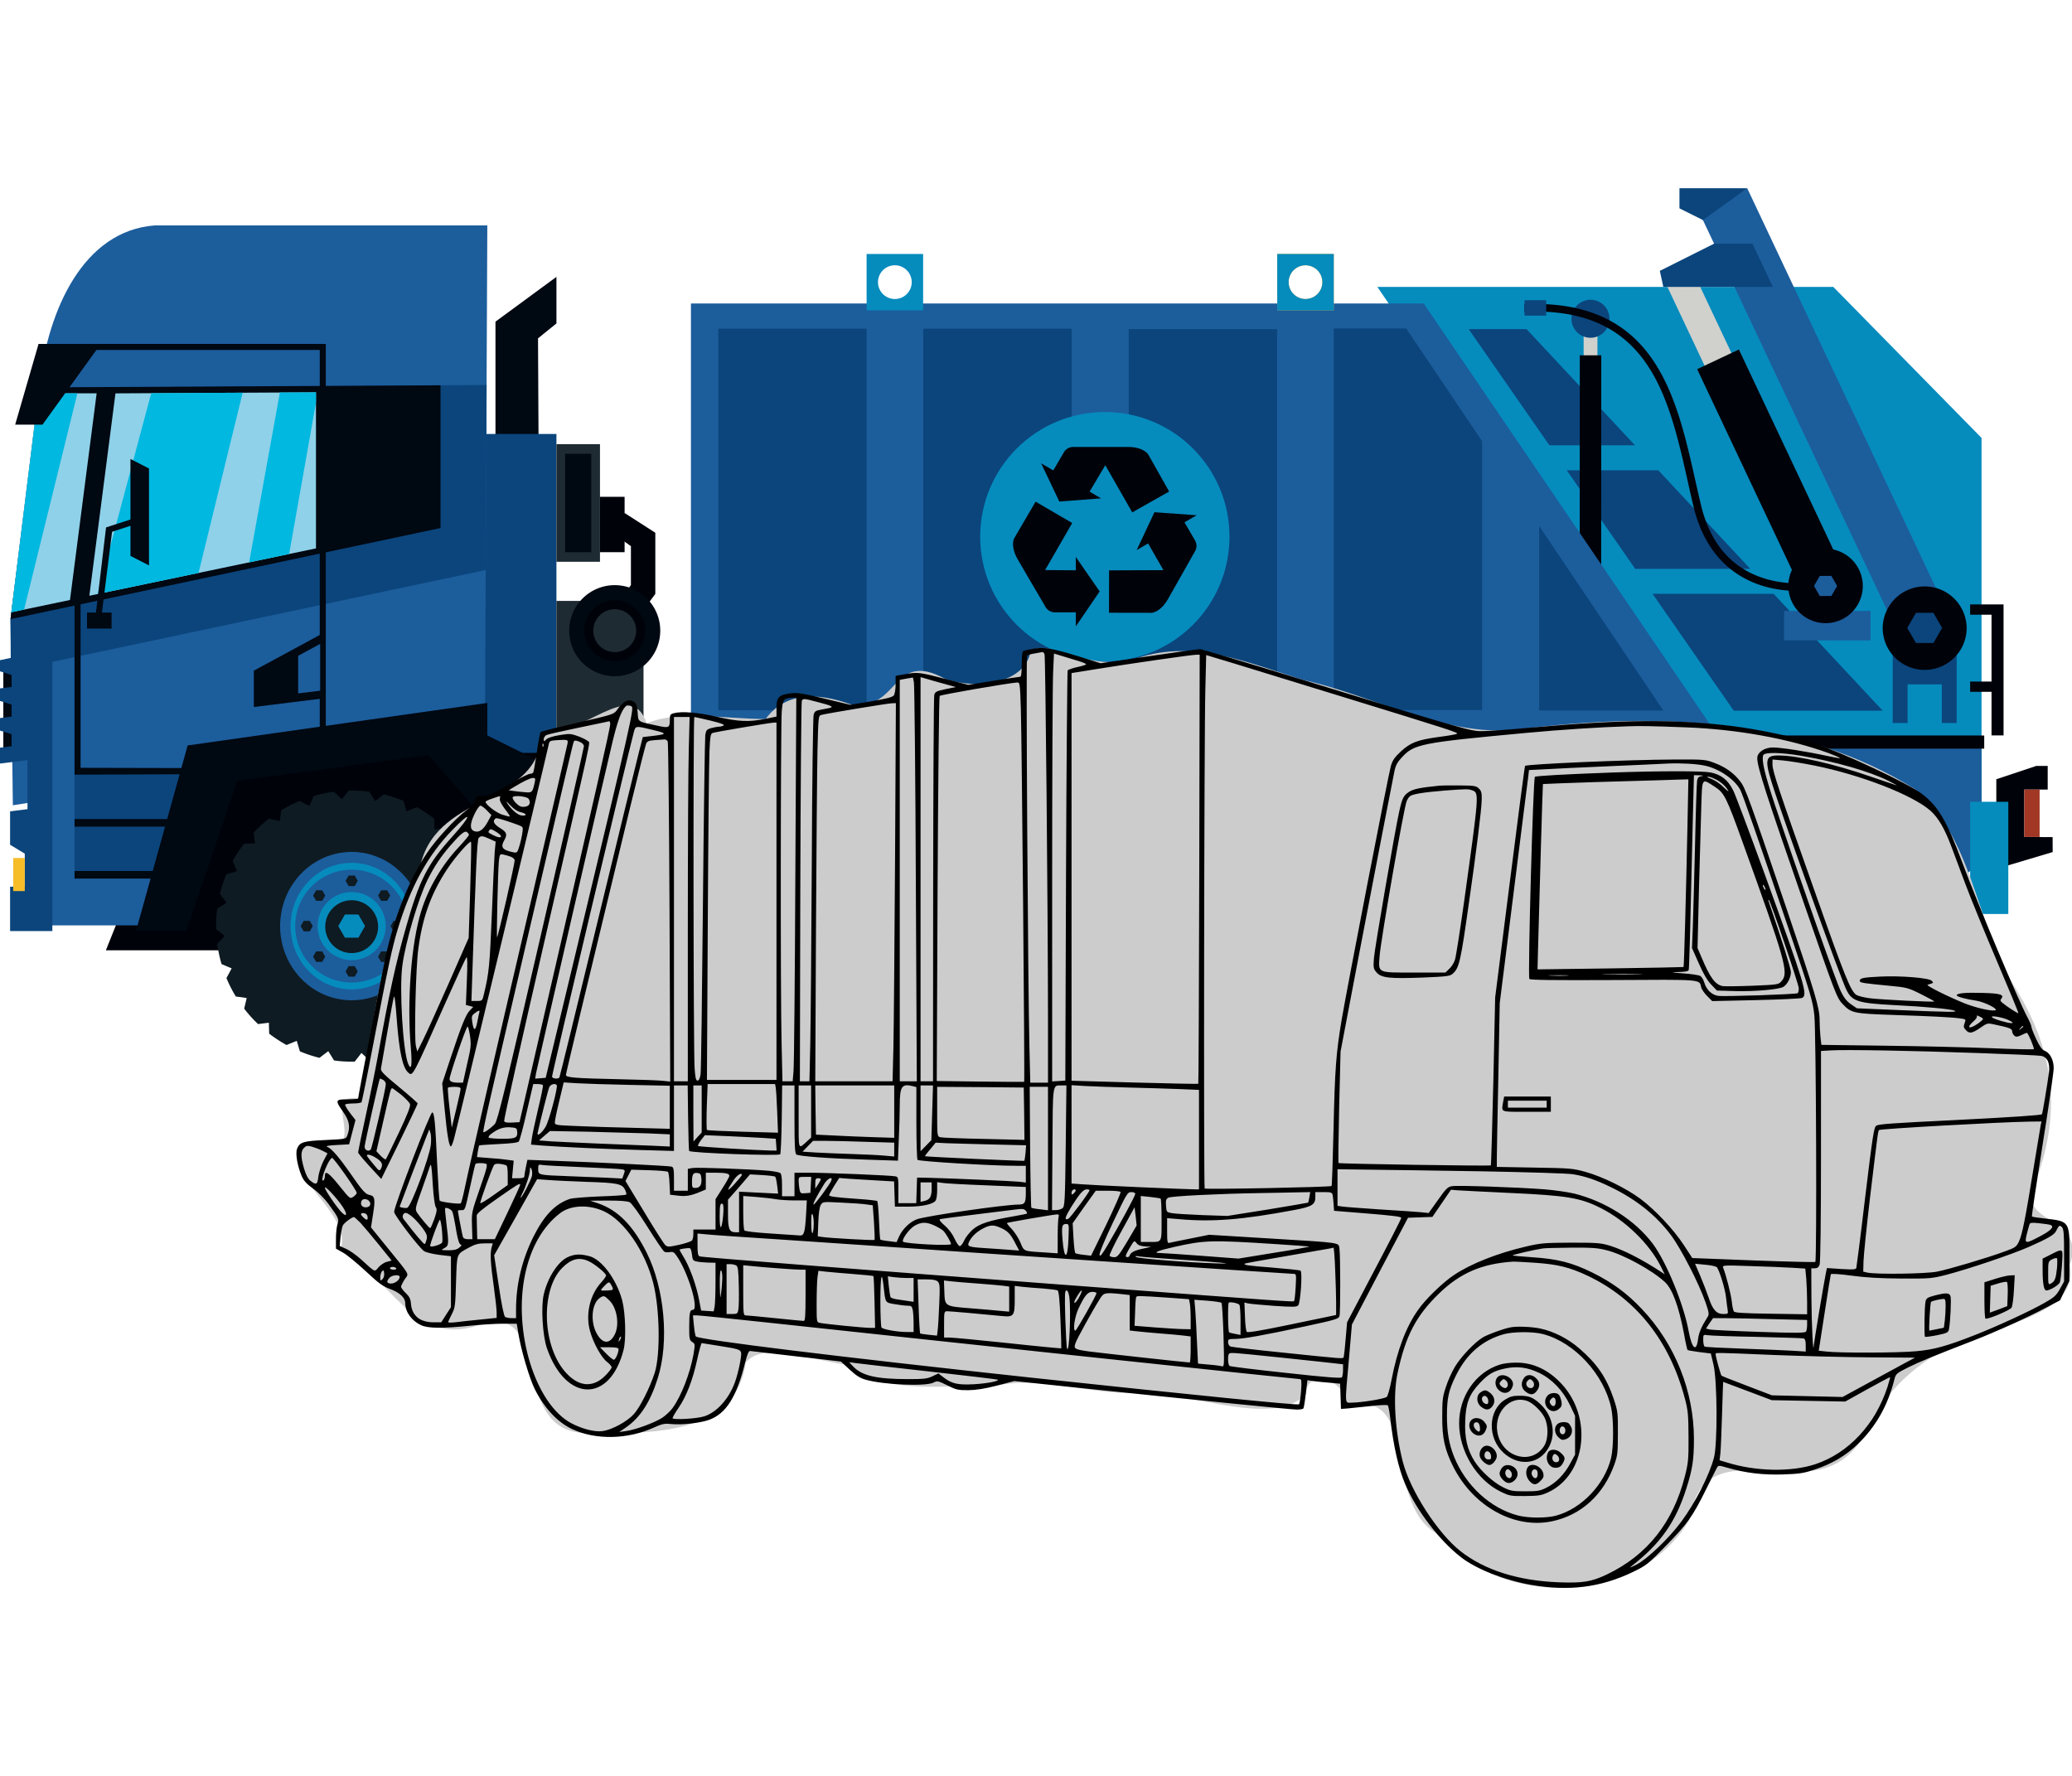 <?xml version="1.0" encoding="UTF-8" standalone="no"?>
<svg
   version="1.0"
   viewBox="0 0 350 300"
   preserveAspectRatio="xMidYMid"
   id="svg1"
   sodipodi:docname="03538.svg"
   inkscape:version="1.3.2 (091e20e, 2023-11-25, custom)"
   xml:space="preserve"
   width="350"
   height="300"
   inkscape:export-filename="03538.png"
   inkscape:export-xdpi="96"
   inkscape:export-ydpi="96"
   xmlns:inkscape="http://www.inkscape.org/namespaces/inkscape"
   xmlns:sodipodi="http://sodipodi.sourceforge.net/DTD/sodipodi-0.dtd"
   xmlns="http://www.w3.org/2000/svg"
   xmlns:svg="http://www.w3.org/2000/svg"><defs
     id="defs1" /><sodipodi:namedview
     id="namedview1"
     pagecolor="#ffffff"
     bordercolor="#000000"
     borderopacity="0.25"
     inkscape:showpageshadow="2"
     inkscape:pageopacity="0.0"
     inkscape:pagecheckerboard="0"
     inkscape:deskcolor="#d1d1d1"
     inkscape:zoom="0.27732389"
     inkscape:cx="1027.6792"
     inkscape:cy="742.81376"
     inkscape:window-width="1920"
     inkscape:window-height="991"
     inkscape:window-x="-11"
     inkscape:window-y="-11"
     inkscape:window-maximized="1"
     inkscape:current-layer="svg1" /><g
     id="g203"
     transform="translate(243.985,298.629)"><g
       fill="none"
       fill-rule="evenodd"
       id="g77"
       transform="matrix(-0.925,0,0,0.925,102.807,-267.377)"><path
         fill="#0e1b22"
         d="m 136.504,106.18 h 104.185 v -5.987 H 136.504 Z"
         id="path2-2" /><path
         fill="#068bbd"
         d="M 123.382,18.611 67.588,100.54 v 0.004 L 49.001,127.839 H 18.255 l -5.205,-4.3 V 46.19 L 40.12,18.611 h 83.262"
         id="path3" /><path
         fill="#0b457c"
         d="M 88.801,52.097 76.294,70.102 H 55.281 L 72.086,52.097 H 88.801 M 73.13,74.658 58.298,96.008 H 31.102 L 51.026,74.658 H 73.13 M 106.71,26.318 91.967,47.54 H 76.336 L 96.142,26.318 h 10.568"
         id="path4" /><path
         fill="#d0d1cc"
         d="M 85.737,76.619 83.211,76.623 83.19,24.865 h 2.524 l 0.023,51.754"
         id="path5" /><path
         fill="#00020a"
         d="M 86.443,90.681 82.522,90.684 82.493,31.105 86.415,31.1 86.443,90.681"
         id="path6" /><path
         fill="#000812"
         d="m 284.43,36.835 v -11.88 l -11.133,-8.176 v 8.502 l 3.363,2.724 -0.109,21.388 h 7.879 V 36.835"
         id="path7" /><path
         fill="#0b457c"
         d="m 273.297,104.809 h 13.281 V 45.468 h -13.281 z"
         id="path8" /><path
         d="m 96.147,115.946 h 141.889 v -6.615 H 96.147 Z M 77.733,103.355 v 36.408 h 277.843 l -11.515,-28.728 -5.441,-7.229 z"
         fill="#00020a"
         id="path9" /><path
         d="m 286.16,138.566 1.696,1.052 -1.221,1.603 c 0.3,1.235 0.694,2.432 1.169,3.578 l 1.933,0.576 -0.763,1.867 a 23.5,23.5 0 0 0 2.078,3.154 l 1.994,0.067 -0.25,1.973 c 0.858,0.92 1.803,1.774 2.831,2.538 l 1.932,-0.462 0.274,1.985 a 22.463,22.463 0 0 0 3.367,1.711 l 1.772,-0.947 0.777,1.839 c 1.198,0.368 2.445,0.618 3.707,0.778 l 1.448,-1.368 1.222,1.575 c 0.182,0.014 0.38,0.014 0.565,0.014 1.091,0 2.168,-0.065 3.22,-0.221 l 1.051,-1.698 1.604,1.223 a 23.249,23.249 0 0 0 3.577,-1.185 l 0.576,-1.918 1.869,0.763 a 25.995,25.995 0 0 0 3.169,-2.076 l 0.051,-1.999 1.976,0.25 a 23.448,23.448 0 0 0 2.535,-2.814 l -0.461,-1.947 1.985,-0.274 a 23.887,23.887 0 0 0 1.713,-3.367 l -0.95,-1.772 1.84,-0.779 c 0.369,-1.196 0.617,-2.442 0.778,-3.705 l -1.369,-1.448 1.576,-1.222 c 0.014,-0.183 0.014,-0.38 0.014,-0.565 0,-1.089 -0.066,-2.169 -0.221,-3.22 l -1.699,-1.053 1.224,-1.602 a 25.292,25.292 0 0 0 -1.17,-3.578 l -1.935,-0.576 0.763,-1.867 a 23.821,23.821 0 0 0 -2.076,-3.155 l -1.997,-0.066 0.251,-1.971 a 23.769,23.769 0 0 0 -2.814,-2.54 l -1.949,0.461 -0.274,-1.985 a 22.372,22.372 0 0 0 -3.365,-1.707 l -1.774,0.943 -0.777,-1.839 a 21.966,21.966 0 0 0 -3.707,-0.777 l -1.446,1.367 -1.222,-1.576 c -0.184,-0.014 -0.382,-0.014 -0.566,-0.014 -1.09,0 -2.169,0.066 -3.221,0.223 l -1.051,1.697 -1.604,-1.222 a 23.174,23.174 0 0 0 -3.577,1.184 l -0.577,1.919 -1.866,-0.764 a 25.695,25.695 0 0 0 -3.168,2.079 l -0.052,1.995 -1.985,-0.249 a 23.793,23.793 0 0 0 -2.528,2.814 l 0.461,1.947 -1.985,0.274 a 24.697,24.697 0 0 0 -1.72,3.367 l 0.957,1.773 -1.84,0.778 a 21.992,21.992 0 0 0 -0.775,3.706 l 1.365,1.447 -1.576,1.222 c -0.014,0.184 -0.014,0.381 -0.014,0.565 0,1.093 0.066,2.169 0.225,3.221"
         fill="#0e1b22"
         id="path10" /><path
         d="m 300.949,135.12 c 0.01,-0.371 0.031,-0.732 0.09,-1.094 a 8.379,8.379 0 0 1 0.303,-1.513 c 0.089,-0.351 0.212,-0.698 0.347,-1.034 a 9.51,9.51 0 0 1 0.673,-1.374 c 0.18,-0.312 0.383,-0.614 0.608,-0.905 0.302,-0.41 0.628,-0.792 0.985,-1.153 0.257,-0.257 0.527,-0.49 0.808,-0.712 a 8.818,8.818 0 0 1 1.247,-0.846 7.52,7.52 0 0 1 0.964,-0.479 8.198,8.198 0 0 1 1.401,-0.476 7.676,7.676 0 0 1 1.052,-0.198 c 0.406,-0.07 0.833,-0.093 1.271,-0.093 0.066,0 0.146,0 0.212,0.014 0.359,0 0.707,0.02 1.054,0.079 0.494,0.059 0.985,0.163 1.458,0.313 a 6.12,6.12 0 0 1 1.011,0.375 7.3,7.3 0 0 1 1.321,0.697 c 0.304,0.184 0.597,0.396 0.878,0.614 0.393,0.317 0.761,0.666 1.097,1.038 0.26,0.267 0.481,0.545 0.697,0.836 0.302,0.396 0.574,0.836 0.819,1.281 0.168,0.326 0.312,0.663 0.459,1 0.179,0.464 0.338,0.954 0.46,1.464 0.078,0.35 0.147,0.711 0.178,1.083 0.07,0.43 0.089,0.86 0.089,1.315 v 0.233 c -0.009,0.36 -0.03,0.721 -0.089,1.082 a 8.429,8.429 0 0 1 -0.3,1.51 8.272,8.272 0 0 1 -0.35,1.049 c -0.189,0.475 -0.416,0.929 -0.671,1.374 a 8.61,8.61 0 0 1 -0.607,0.905 8.926,8.926 0 0 1 -0.997,1.153 7.355,7.355 0 0 1 -0.799,0.707 c -0.392,0.316 -0.805,0.594 -1.243,0.85 -0.316,0.174 -0.63,0.327 -0.963,0.465 a 9.925,9.925 0 0 1 -1.404,0.49 c -0.349,0.08 -0.697,0.149 -1.044,0.198 -0.416,0.058 -0.844,0.08 -1.266,0.08 h -0.225 a 11.087,11.087 0 0 1 -1.056,-0.08 9.067,9.067 0 0 1 -1.458,-0.327 9.114,9.114 0 0 1 -2.331,-1.058 6.502,6.502 0 0 1 -0.865,-0.629 7.286,7.286 0 0 1 -1.111,-1.033 9.08,9.08 0 0 1 -0.697,-0.826 c -0.302,-0.41 -0.573,-0.84 -0.819,-1.291 a 12.908,12.908 0 0 1 -0.459,-1.003 12.629,12.629 0 0 1 -0.46,-1.454 8.564,8.564 0 0 1 -0.178,-1.08 8.456,8.456 0 0 1 -0.09,-1.315 z m -1.682,0.232 c 0,0.524 0.034,1.035 0.1,1.534 0.056,0.43 0.125,0.861 0.227,1.27 0.129,0.593 0.321,1.173 0.536,1.722 0.168,0.395 0.338,0.791 0.538,1.162 0.291,0.534 0.607,1.034 0.964,1.514 0.246,0.336 0.518,0.662 0.808,0.974 0.393,0.441 0.832,0.851 1.304,1.212 0.322,0.266 0.657,0.51 1.019,0.732 a 9.745,9.745 0 0 0 1.547,0.815 c 0.383,0.174 0.775,0.312 1.177,0.43 0.553,0.174 1.136,0.288 1.717,0.372 0.404,0.059 0.811,0.093 1.222,0.093 0.092,0.012 0.182,0.012 0.272,0.012 0.493,0 0.997,-0.036 1.478,-0.105 0.416,-0.059 0.832,-0.129 1.224,-0.232 a 9.94,9.94 0 0 0 1.649,-0.56 c 0.393,-0.162 0.775,-0.35 1.132,-0.558 a 11.38,11.38 0 0 0 1.458,-0.989 c 0.326,-0.267 0.642,-0.535 0.942,-0.836 0.419,-0.42 0.82,-0.875 1.168,-1.351 0.257,-0.336 0.493,-0.697 0.708,-1.058 0.303,-0.524 0.558,-1.059 0.784,-1.617 0.166,-0.396 0.303,-0.802 0.416,-1.222 0.166,-0.569 0.279,-1.163 0.357,-1.766 0.057,-0.42 0.09,-0.85 0.09,-1.28 0.012,-0.095 0.012,-0.188 0.012,-0.268 0,-0.524 -0.036,-1.034 -0.102,-1.548 -0.054,-0.43 -0.125,-0.85 -0.224,-1.267 a 10.642,10.642 0 0 0 -0.539,-1.711 12.862,12.862 0 0 0 -0.539,-1.172 12.168,12.168 0 0 0 -0.963,-1.503 8.344,8.344 0 0 0 -0.796,-0.976 c -0.405,-0.444 -0.842,-0.85 -1.3,-1.221 a 9.942,9.942 0 0 0 -1.035,-0.721 10.228,10.228 0 0 0 -1.547,-0.826 8.167,8.167 0 0 0 -1.177,-0.42 8.31,8.31 0 0 0 -1.703,-0.372 8.923,8.923 0 0 0 -1.236,-0.104 c -0.09,-0.015 -0.182,-0.015 -0.257,-0.015 a 8.86,8.86 0 0 0 -1.494,0.119 8.123,8.123 0 0 0 -1.224,0.222 c -0.569,0.15 -1.121,0.337 -1.649,0.57 -0.392,0.162 -0.763,0.346 -1.131,0.544 -0.515,0.306 -1,0.629 -1.456,1.003 -0.328,0.267 -0.642,0.535 -0.945,0.837 -0.427,0.42 -0.808,0.861 -1.167,1.336 -0.255,0.351 -0.491,0.711 -0.706,1.073 a 11.77,11.77 0 0 0 -0.785,1.602 c -0.156,0.396 -0.302,0.816 -0.418,1.222 a 12.218,12.218 0 0 0 -0.356,1.78 c -0.055,0.42 -0.09,0.836 -0.09,1.28 -0.01,0.081 -0.01,0.174 -0.01,0.268 z"
         fill="#068bbd"
         id="path11" /><path
         d="m 299.546,135.082 c 0.014,-0.424 0.04,-0.838 0.102,-1.25 0.066,-0.587 0.182,-1.169 0.347,-1.729 0.104,-0.398 0.243,-0.798 0.399,-1.186 a 11.3,11.3 0 0 1 0.77,-1.569 c 0.204,-0.357 0.435,-0.704 0.69,-1.037 0.348,-0.466 0.719,-0.906 1.132,-1.316 0.295,-0.295 0.6,-0.562 0.924,-0.812 0.446,-0.361 0.921,-0.693 1.422,-0.972 a 8.548,8.548 0 0 1 1.103,-0.544 10.059,10.059 0 0 1 2.812,-0.774 c 0.463,-0.08 0.947,-0.108 1.451,-0.108 0.075,0 0.167,0 0.243,0.014 0.409,0 0.808,0.028 1.205,0.094 a 8.703,8.703 0 0 1 1.668,0.361 c 0.399,0.104 0.784,0.253 1.155,0.423 a 8.853,8.853 0 0 1 1.514,0.799 10.518,10.518 0 0 1 2.259,1.89 c 0.295,0.306 0.553,0.625 0.794,0.958 0.347,0.452 0.657,0.958 0.938,1.465 0.191,0.371 0.357,0.757 0.524,1.141 0.208,0.535 0.385,1.094 0.527,1.677 0.09,0.399 0.166,0.812 0.206,1.239 0.075,0.493 0.104,0.986 0.104,1.502 v 0.268 c -0.015,0.413 -0.038,0.822 -0.104,1.235 a 9.628,9.628 0 0 1 -0.348,1.732 9.12,9.12 0 0 1 -0.396,1.197 11.467,11.467 0 0 1 -0.771,1.569 8.84,8.84 0 0 1 -0.694,1.037 9.684,9.684 0 0 1 -1.141,1.319 8.907,8.907 0 0 1 -0.91,0.812 c -0.451,0.358 -0.921,0.678 -1.425,0.972 -0.359,0.197 -0.718,0.371 -1.105,0.53 -0.513,0.227 -1.051,0.414 -1.602,0.56 a 12.09,12.09 0 0 1 -1.193,0.225 10.38,10.38 0 0 1 -1.448,0.094 h -0.258 a 11.979,11.979 0 0 1 -1.207,-0.094 10.344,10.344 0 0 1 -1.666,-0.371 c -0.385,-0.108 -0.77,-0.253 -1.155,-0.414 a 11.078,11.078 0 0 1 -1.517,-0.797 8.548,8.548 0 0 1 -0.985,-0.718 8.624,8.624 0 0 1 -1.271,-1.184 9.128,9.128 0 0 1 -0.794,-0.947 12.278,12.278 0 0 1 -0.938,-1.475 12.713,12.713 0 0 1 -0.527,-1.146 c -0.205,-0.53 -0.385,-1.09 -0.525,-1.662 -0.089,-0.4 -0.165,-0.826 -0.207,-1.239 a 9.833,9.833 0 0 1 -0.102,-1.503 z m -1.925,0.266 c 0,0.601 0.04,1.183 0.118,1.757 0.063,0.493 0.139,0.985 0.255,1.45 0.156,0.68 0.373,1.343 0.617,1.968 0.191,0.455 0.385,0.906 0.614,1.333 a 14.329,14.329 0 0 0 2.027,2.845 c 0.449,0.507 0.95,0.972 1.489,1.385 0.375,0.306 0.758,0.586 1.169,0.84 0.55,0.357 1.155,0.676 1.769,0.93 0.437,0.197 0.887,0.357 1.347,0.493 a 11.98,11.98 0 0 0 1.963,0.423 c 0.464,0.07 0.924,0.108 1.399,0.108 0.106,0.013 0.206,0.013 0.31,0.013 0.562,0 1.143,-0.041 1.694,-0.121 0.472,-0.066 0.947,-0.145 1.398,-0.263 0.652,-0.16 1.281,-0.375 1.885,-0.639 0.452,-0.187 0.884,-0.4 1.295,-0.639 a 13.023,13.023 0 0 0 1.668,-1.131 c 0.371,-0.306 0.732,-0.611 1.08,-0.958 0.475,-0.479 0.935,-0.999 1.332,-1.544 0.296,-0.386 0.565,-0.798 0.809,-1.212 0.347,-0.596 0.642,-1.21 0.899,-1.849 0.19,-0.451 0.345,-0.917 0.475,-1.396 0.192,-0.652 0.32,-1.332 0.409,-2.023 0.066,-0.479 0.104,-0.971 0.104,-1.464 0.012,-0.105 0.012,-0.211 0.012,-0.306 0,-0.597 -0.038,-1.183 -0.116,-1.77 a 12.95,12.95 0 0 0 -0.257,-1.449 11.955,11.955 0 0 0 -0.615,-1.955 16.22,16.22 0 0 0 -0.616,-1.343 c -0.334,-0.6 -0.69,-1.187 -1.104,-1.717 a 9.394,9.394 0 0 0 -0.909,-1.118 13.93,13.93 0 0 0 -1.489,-1.399 12.78,12.78 0 0 0 -1.181,-0.822 11.542,11.542 0 0 0 -1.772,-0.944 9.143,9.143 0 0 0 -1.347,-0.48 9.385,9.385 0 0 0 -1.951,-0.426 c -0.472,-0.08 -0.936,-0.108 -1.408,-0.122 -0.104,-0.013 -0.208,-0.013 -0.295,-0.013 -0.579,0 -1.156,0.041 -1.709,0.135 a 9.644,9.644 0 0 0 -1.398,0.253 c -0.655,0.173 -1.283,0.386 -1.888,0.653 a 14.11,14.11 0 0 0 -1.292,0.624 c -0.591,0.344 -1.144,0.719 -1.67,1.142 -0.371,0.309 -0.731,0.614 -1.078,0.958 -0.489,0.479 -0.921,0.986 -1.335,1.531 -0.295,0.399 -0.562,0.812 -0.808,1.225 -0.345,0.586 -0.64,1.196 -0.895,1.835 -0.182,0.451 -0.347,0.93 -0.475,1.399 a 12.56,12.56 0 0 0 -0.411,2.033 c -0.066,0.479 -0.104,0.958 -0.104,1.465 -0.014,0.094 -0.014,0.198 -0.014,0.305 z"
         fill="#1c5d9c"
         id="path12" /><path
         d="m 300.385,135.345 c 0,5.691 4.614,10.307 10.306,10.307 5.691,0 10.307,-4.616 10.307,-10.307 0,-5.691 -4.616,-10.304 -10.307,-10.304 -5.692,0 -10.306,4.613 -10.306,10.304"
         fill="#1c5d9c"
         id="path13" /><path
         d="m 304.474,135.345 a 6.215,6.215 0 0 0 6.217,6.215 6.215,6.215 0 1 0 0,-12.43 6.215,6.215 0 0 0 -6.217,6.215"
         fill="#068bbd"
         id="path14" /><path
         d="m 305.864,135.345 a 4.826,4.826 0 1 0 9.65,0.002 4.826,4.826 0 0 0 -9.65,-0.002 m 4.271,-7.309 -0.555,-0.961 0.555,-0.961 h 1.11 l 0.556,0.961 -0.556,0.961 h -1.11 m -5.935,2.69 -0.555,-0.961 0.555,-0.962 h 1.111 l 0.553,0.962 -0.553,0.961 H 304.2 m -2.272,5.58 -0.556,-0.961 0.556,-0.961 h 1.107 l 0.556,0.961 -0.556,0.961 h -1.107"
         fill="#0e1b22"
         id="path15" /><path
         fill="#068bbd"
         d="m 309.464,137.465 -1.219,-2.12 1.219,-2.12 h 2.453 l 1.221,2.12 -1.221,2.12 h -2.453"
         id="path16" /><path
         fill="#0e1b22"
         d="m 310.135,142.658 -0.555,0.957 0.555,0.961 h 1.11 l 0.556,-0.961 -0.556,-0.957 h -1.11 m -5.935,-2.691 -0.555,0.962 0.555,0.958 h 1.111 l 0.553,-0.958 -0.553,-0.962 H 304.2 m 12.98,-9.241 0.556,-0.961 -0.556,-0.962 h -1.11 l -0.55,0.962 0.55,0.961 h 1.11 m 2.273,5.58 0.556,-0.961 -0.556,-0.961 h -1.108 l -0.552,0.961 0.552,0.961 h 1.108 m -2.273,3.661 0.556,0.962 -0.556,0.958 h -1.11 l -0.55,-0.958 0.55,-0.962 h 1.11 m -166.635,-1.401 1.696,1.052 -1.221,1.603 a 24.622,24.622 0 0 0 1.169,3.578 l 1.933,0.576 -0.763,1.867 a 23.885,23.885 0 0 0 2.077,3.154 l 1.998,0.067 -0.25,1.973 c 0.858,0.92 1.8,1.774 2.828,2.538 l 1.932,-0.462 0.274,1.985 a 22.511,22.511 0 0 0 3.367,1.711 l 1.774,-0.947 0.778,1.839 c 1.193,0.368 2.443,0.618 3.707,0.778 l 1.446,-1.368 1.221,1.575 c 0.184,0.014 0.383,0.014 0.567,0.014 1.089,0 2.169,-0.065 3.22,-0.221 l 1.051,-1.698 1.602,1.223 a 23.345,23.345 0 0 0 3.579,-1.185 l 0.577,-1.918 1.866,0.763 a 25.995,25.995 0 0 0 3.169,-2.076 l 0.052,-1.999 1.97,0.25 a 22.893,22.893 0 0 0 2.538,-2.814 l -0.459,-1.947 1.985,-0.274 a 23.137,23.137 0 0 0 1.708,-3.367 l -0.943,-1.772 1.838,-0.779 c 0.369,-1.196 0.619,-2.442 0.775,-3.705 l -1.365,-1.448 1.578,-1.222 c 0.012,-0.183 0.012,-0.38 0.012,-0.565 0,-1.089 -0.066,-2.169 -0.225,-3.22 l -1.694,-1.053 1.222,-1.602 a 24.914,24.914 0 0 0 -1.17,-3.578 l -1.933,-0.576 0.764,-1.867 a 23.941,23.941 0 0 0 -2.079,-3.155 l -1.994,-0.066 0.245,-1.971 a 23.277,23.277 0 0 0 -2.811,-2.54 l -1.947,0.461 -0.274,-1.985 a 22.49,22.49 0 0 0 -3.367,-1.707 l -1.774,0.943 -0.777,-1.839 a 21.966,21.966 0 0 0 -3.707,-0.777 l -1.446,1.367 -1.221,-1.576 c -0.185,-0.014 -0.383,-0.014 -0.565,-0.014 -1.094,0 -2.171,0.066 -3.223,0.223 l -1.051,1.697 -1.602,-1.222 a 23.27,23.27 0 0 0 -3.579,1.184 l -0.577,1.919 -1.866,-0.764 a 25.695,25.695 0 0 0 -3.168,2.079 l -0.052,1.995 -1.985,-0.249 a 24.06,24.06 0 0 0 -2.528,2.814 l 0.463,1.947 -1.984,0.274 a 24.269,24.269 0 0 0 -1.723,3.367 l 0.957,1.773 -1.838,0.778 a 21.898,21.898 0 0 0 -0.777,3.706 l 1.368,1.447 -1.576,1.222 c -0.014,0.184 -0.014,0.381 -0.014,0.565 0,1.093 0.066,2.169 0.222,3.221"
         id="path17" /><path
         d="m 165.335,135.12 c 0.011,-0.371 0.03,-0.732 0.09,-1.094 a 8.737,8.737 0 0 1 0.302,-1.513 c 0.092,-0.351 0.212,-0.698 0.347,-1.034 a 9.83,9.83 0 0 1 1.278,-2.279 c 0.305,-0.41 0.629,-0.792 0.988,-1.153 a 9.21,9.21 0 0 1 0.81,-0.712 9.055,9.055 0 0 1 1.241,-0.846 7.61,7.61 0 0 1 0.966,-0.479 8.257,8.257 0 0 1 1.401,-0.476 7.704,7.704 0 0 1 1.056,-0.198 c 0.407,-0.07 0.831,-0.093 1.266,-0.093 0.071,0 0.149,0 0.215,0.014 0.357,0 0.709,0.02 1.056,0.079 0.492,0.059 0.986,0.163 1.458,0.313 0.345,0.093 0.683,0.221 1.009,0.375 0.458,0.184 0.895,0.416 1.323,0.697 a 8.9,8.9 0 0 1 1.975,1.652 c 0.26,0.267 0.482,0.545 0.697,0.836 0.302,0.396 0.567,0.836 0.818,1.281 0.167,0.326 0.314,0.663 0.458,1 0.182,0.464 0.338,0.954 0.463,1.464 0.076,0.35 0.147,0.711 0.175,1.083 0.071,0.43 0.092,0.86 0.092,1.315 v 0.233 c -0.012,0.36 -0.035,0.721 -0.092,1.082 a 8.342,8.342 0 0 1 -0.3,1.51 8.427,8.427 0 0 1 -0.348,1.049 c -0.191,0.475 -0.415,0.929 -0.673,1.374 a 8.61,8.61 0 0 1 -0.607,0.905 8.774,8.774 0 0 1 -0.997,1.153 7.355,7.355 0 0 1 -0.799,0.707 c -0.39,0.316 -0.808,0.594 -1.245,0.85 a 8.919,8.919 0 0 1 -0.964,0.465 9.656,9.656 0 0 1 -1.403,0.49 c -0.347,0.08 -0.692,0.149 -1.04,0.198 a 9.25,9.25 0 0 1 -1.271,0.08 h -0.222 a 10.877,10.877 0 0 1 -1.053,-0.08 9.02,9.02 0 0 1 -1.46,-0.327 9.187,9.187 0 0 1 -1.009,-0.361 9.485,9.485 0 0 1 -1.323,-0.697 6.482,6.482 0 0 1 -0.863,-0.629 7.187,7.187 0 0 1 -1.11,-1.033 8.798,8.798 0 0 1 -0.7,-0.826 c -0.3,-0.41 -0.571,-0.84 -0.817,-1.291 a 11.876,11.876 0 0 1 -0.458,-1.003 12.078,12.078 0 0 1 -0.463,-1.454 8.747,8.747 0 0 1 -0.177,-1.08 8.335,8.335 0 0 1 -0.09,-1.315 z m -1.682,0.232 c 0,0.524 0.035,1.035 0.099,1.534 0.056,0.43 0.123,0.861 0.227,1.27 0.132,0.593 0.323,1.173 0.538,1.722 0.166,0.395 0.336,0.791 0.536,1.162 a 12.47,12.47 0 0 0 1.775,2.488 9.54,9.54 0 0 0 1.297,1.212 c 0.326,0.266 0.664,0.51 1.025,0.732 a 9.627,9.627 0 0 0 1.548,0.815 c 0.38,0.174 0.772,0.312 1.176,0.43 0.548,0.174 1.134,0.288 1.718,0.372 0.401,0.059 0.805,0.093 1.222,0.093 0.089,0.012 0.179,0.012 0.266,0.012 0.496,0 1,-0.036 1.481,-0.105 0.416,-0.059 0.83,-0.129 1.222,-0.232 a 9.934,9.934 0 0 0 1.654,-0.56 c 0.392,-0.162 0.773,-0.35 1.129,-0.558 a 11.174,11.174 0 0 0 1.458,-0.989 c 0.328,-0.267 0.642,-0.535 0.945,-0.836 a 12.602,12.602 0 0 0 1.873,-2.409 c 0.303,-0.524 0.56,-1.059 0.785,-1.617 0.167,-0.396 0.302,-0.802 0.415,-1.222 0.168,-0.569 0.28,-1.163 0.36,-1.766 0.054,-0.42 0.09,-0.85 0.09,-1.28 0.009,-0.095 0.009,-0.188 0.009,-0.268 a 12.445,12.445 0 0 0 -0.326,-2.815 10.735,10.735 0 0 0 -0.536,-1.711 13.728,13.728 0 0 0 -0.539,-1.172 12.188,12.188 0 0 0 -0.966,-1.503 7.98,7.98 0 0 0 -0.799,-0.976 c -0.401,-0.444 -0.839,-0.85 -1.297,-1.221 a 9.942,9.942 0 0 0 -1.035,-0.721 10.086,10.086 0 0 0 -1.547,-0.826 7.999,7.999 0 0 0 -1.177,-0.42 8.213,8.213 0 0 0 -1.708,-0.372 8.775,8.775 0 0 0 -1.231,-0.104 c -0.09,-0.015 -0.179,-0.015 -0.26,-0.015 -0.503,0 -1.006,0.036 -1.488,0.119 -0.416,0.045 -0.82,0.114 -1.226,0.222 -0.57,0.15 -1.12,0.337 -1.647,0.57 -0.392,0.162 -0.765,0.346 -1.132,0.544 -0.517,0.306 -0.999,0.629 -1.462,1.003 a 11.898,11.898 0 0 0 -2.105,2.173 c -0.26,0.351 -0.494,0.711 -0.709,1.073 -0.302,0.51 -0.56,1.044 -0.784,1.602 -0.156,0.396 -0.303,0.816 -0.416,1.222 a 11.837,11.837 0 0 0 -0.359,1.78 c -0.055,0.42 -0.09,0.836 -0.09,1.28 -0.009,0.081 -0.009,0.174 -0.009,0.268 z"
         fill="#068bbd"
         id="path18" /><path
         d="m 163.934,135.082 c 0.009,-0.424 0.038,-0.838 0.099,-1.25 0.066,-0.587 0.182,-1.169 0.347,-1.729 0.104,-0.398 0.244,-0.798 0.399,-1.186 0.22,-0.545 0.478,-1.076 0.771,-1.569 0.205,-0.357 0.434,-0.704 0.692,-1.037 a 11.52,11.52 0 0 1 1.132,-1.316 c 0.292,-0.295 0.6,-0.562 0.921,-0.812 0.449,-0.361 0.924,-0.693 1.425,-0.972 a 8.398,8.398 0 0 1 1.101,-0.544 9.543,9.543 0 0 1 1.604,-0.549 c 0.399,-0.104 0.796,-0.17 1.207,-0.225 0.463,-0.08 0.947,-0.108 1.448,-0.108 0.081,0 0.17,0 0.246,0.014 0.411,0 0.81,0.028 1.205,0.094 a 8.69,8.69 0 0 1 1.67,0.361 c 0.4,0.104 0.785,0.253 1.155,0.423 a 8.948,8.948 0 0 1 1.512,0.799 10.518,10.518 0 0 1 2.259,1.89 c 0.296,0.306 0.553,0.625 0.796,0.958 0.348,0.452 0.652,0.958 0.936,1.465 0.191,0.371 0.359,0.757 0.525,1.141 0.207,0.535 0.385,1.094 0.529,1.677 0.087,0.399 0.165,0.812 0.203,1.239 0.075,0.493 0.104,0.986 0.104,1.502 v 0.268 a 9.89,9.89 0 0 1 -0.104,1.235 9.373,9.373 0 0 1 -0.347,1.732 9.586,9.586 0 0 1 -0.395,1.197 c -0.22,0.546 -0.475,1.066 -0.77,1.569 a 8.974,8.974 0 0 1 -0.695,1.037 9.825,9.825 0 0 1 -1.141,1.319 c -0.281,0.292 -0.59,0.559 -0.91,0.812 a 12.45,12.45 0 0 1 -1.427,0.972 c -0.356,0.197 -0.718,0.371 -1.103,0.53 -0.513,0.227 -1.051,0.414 -1.604,0.56 -0.395,0.093 -0.794,0.173 -1.193,0.225 -0.473,0.067 -0.962,0.094 -1.451,0.094 h -0.252 a 12.015,12.015 0 0 1 -1.21,-0.094 10.367,10.367 0 0 1 -1.668,-0.371 10.388,10.388 0 0 1 -1.153,-0.414 10.986,10.986 0 0 1 -1.514,-0.797 8.412,8.412 0 0 1 -0.988,-0.718 8.61,8.61 0 0 1 -1.269,-1.184 9.023,9.023 0 0 1 -0.796,-0.947 12.39,12.39 0 0 1 -0.936,-1.475 13.002,13.002 0 0 1 -0.529,-1.146 c -0.203,-0.53 -0.385,-1.09 -0.526,-1.662 a 10.23,10.23 0 0 1 -0.206,-1.239 9.833,9.833 0 0 1 -0.099,-1.503 z m -1.926,0.266 c 0,0.601 0.038,1.183 0.114,1.757 0.065,0.493 0.141,0.985 0.257,1.45 0.156,0.68 0.373,1.343 0.617,1.968 0.191,0.455 0.385,0.906 0.614,1.333 0.333,0.611 0.694,1.183 1.103,1.728 0.286,0.385 0.591,0.759 0.924,1.117 0.451,0.507 0.952,0.972 1.489,1.385 0.375,0.306 0.756,0.586 1.169,0.84 0.553,0.357 1.153,0.676 1.772,0.93 0.435,0.197 0.884,0.357 1.344,0.493 0.629,0.197 1.3,0.333 1.966,0.423 0.46,0.07 0.921,0.108 1.398,0.108 0.1,0.013 0.204,0.013 0.305,0.013 0.565,0 1.146,-0.041 1.696,-0.121 0.473,-0.066 0.948,-0.145 1.399,-0.263 0.655,-0.16 1.281,-0.375 1.885,-0.639 0.447,-0.187 0.884,-0.4 1.295,-0.639 a 13.023,13.023 0 0 0 1.668,-1.131 c 0.371,-0.306 0.733,-0.611 1.08,-0.958 0.472,-0.479 0.938,-0.999 1.332,-1.544 0.296,-0.386 0.565,-0.798 0.811,-1.212 0.345,-0.596 0.64,-1.21 0.898,-1.849 0.191,-0.451 0.347,-0.917 0.474,-1.396 0.192,-0.652 0.319,-1.332 0.412,-2.023 0.061,-0.479 0.101,-0.971 0.101,-1.464 0.012,-0.105 0.012,-0.211 0.012,-0.306 0,-0.597 -0.038,-1.183 -0.113,-1.77 a 13.934,13.934 0 0 0 -0.258,-1.449 12.163,12.163 0 0 0 -0.619,-1.955 c -0.189,-0.464 -0.38,-0.906 -0.614,-1.343 -0.333,-0.6 -0.695,-1.187 -1.104,-1.717 a 9.394,9.394 0 0 0 -0.909,-1.118 14.31,14.31 0 0 0 -1.488,-1.399 13.183,13.183 0 0 0 -1.18,-0.822 11.516,11.516 0 0 0 -1.774,-0.944 8.903,8.903 0 0 0 -1.347,-0.48 9.423,9.423 0 0 0 -1.949,-0.426 c -0.477,-0.08 -0.938,-0.108 -1.41,-0.122 -0.104,-0.013 -0.208,-0.013 -0.298,-0.013 -0.576,0 -1.153,0.041 -1.703,0.135 a 9.585,9.585 0 0 0 -1.399,0.253 12.55,12.55 0 0 0 -1.888,0.653 c -0.448,0.184 -0.871,0.399 -1.294,0.624 -0.591,0.344 -1.144,0.719 -1.67,1.142 -0.371,0.309 -0.728,0.614 -1.076,0.958 -0.488,0.479 -0.923,0.986 -1.337,1.531 a 13.733,13.733 0 0 0 -2.178,4.459 13.007,13.007 0 0 0 -0.413,2.033 c -0.064,0.479 -0.102,0.958 -0.102,1.465 -0.012,0.094 -0.012,0.198 -0.012,0.305 z"
         fill="#1c5d9c"
         id="path19" /><path
         d="m 164.77,135.345 c 0,5.691 4.617,10.307 10.308,10.307 5.691,0 10.306,-4.616 10.306,-10.307 0,-5.691 -4.615,-10.304 -10.306,-10.304 -5.691,0 -10.308,4.613 -10.308,10.304"
         fill="#1c5d9c"
         id="path20" /><path
         d="m 169.746,135.345 a 5.332,5.332 0 0 0 10.662,0 5.334,5.334 0 0 0 -5.33,-5.331 5.333,5.333 0 0 0 -5.332,5.331 m 4.774,-7.309 -0.555,-0.961 0.555,-0.961 h 1.111 l 0.557,0.961 -0.557,0.961 h -1.111 m -5.932,2.69 -0.555,-0.961 0.555,-0.962 h 1.11 l 0.551,0.962 -0.551,0.961 h -1.11 m -2.273,5.58 -0.555,-0.961 0.555,-0.961 h 1.106 l 0.555,0.961 -0.555,0.961 h -1.106 m 8.205,6.352 -0.555,0.957 0.555,0.961 h 1.111 l 0.557,-0.961 -0.557,-0.957 h -1.111 m -5.932,-2.691 -0.555,0.962 0.555,0.958 h 1.11 l 0.551,-0.958 -0.551,-0.962 h -1.11 m 12.98,-9.241 0.553,-0.961 -0.553,-0.962 h -1.113 l -0.555,0.962 0.555,0.961 h 1.113 m 2.273,5.58 0.553,-0.961 -0.553,-0.961 h -1.108 l -0.555,0.961 0.555,0.961 h 1.108 m -2.273,3.661 0.553,0.962 -0.553,0.958 h -1.113 l -0.555,-0.958 0.555,-0.962 h 1.113 m -91.179,-1.401 1.696,1.052 -1.224,1.603 a 25.002,25.002 0 0 0 1.172,3.578 l 1.931,0.576 -0.761,1.867 a 24.271,24.271 0 0 0 2.074,3.154 l 2.001,0.067 -0.25,1.973 c 0.853,0.92 1.8,1.774 2.828,2.538 l 1.93,-0.462 0.277,1.985 a 22.453,22.453 0 0 0 3.366,1.711 l 1.774,-0.947 0.778,1.839 a 21.99,21.99 0 0 0 3.704,0.778 l 1.449,-1.368 1.221,1.575 c 0.184,0.014 0.38,0.014 0.567,0.014 1.089,0 2.169,-0.065 3.218,-0.221 l 1.054,-1.698 1.601,1.223 a 23.153,23.153 0 0 0 3.575,-1.185 l 0.579,-1.918 1.868,0.763 a 25.995,25.995 0 0 0 3.169,-2.076 l 0.052,-1.999 1.97,0.25 a 23.056,23.056 0 0 0 2.538,-2.814 l -0.459,-1.947 1.985,-0.274 a 23.237,23.237 0 0 0 1.708,-3.367 l -0.947,-1.772 1.842,-0.779 c 0.369,-1.196 0.619,-2.442 0.776,-3.705 l -1.369,-1.448 1.579,-1.222 c 0.014,-0.183 0.014,-0.38 0.014,-0.565 a 21.7,21.7 0 0 0 -0.224,-3.22 l -1.695,-1.053 1.222,-1.602 a 24.914,24.914 0 0 0 -1.17,-3.578 l -1.932,-0.576 0.763,-1.867 a 24.143,24.143 0 0 0 -2.079,-3.155 l -1.999,-0.066 0.25,-1.971 A 23.818,23.818 0 0 0 130,115.717 l -1.947,0.461 -0.279,-1.985 a 22.246,22.246 0 0 0 -3.362,-1.707 l -1.776,0.943 -0.775,-1.839 a 22.007,22.007 0 0 0 -3.707,-0.777 l -1.446,1.367 -1.221,-1.576 c -0.185,-0.014 -0.383,-0.014 -0.565,-0.014 -1.094,0 -2.171,0.066 -3.223,0.223 l -1.051,1.697 -1.606,-1.222 a 23.221,23.221 0 0 0 -3.575,1.184 l -0.579,1.919 -1.869,-0.764 a 25.637,25.637 0 0 0 -3.163,2.079 l -0.055,1.995 -1.986,-0.249 a 24.389,24.389 0 0 0 -2.524,2.814 l 0.463,1.947 -1.986,0.274 a 25.072,25.072 0 0 0 -1.725,3.367 l 0.961,1.773 -1.838,0.778 a 21.898,21.898 0 0 0 -0.777,3.706 l 1.366,1.447 -1.574,1.222 c -0.014,0.184 -0.014,0.381 -0.014,0.565 0,1.093 0.066,2.169 0.222,3.221"
         fill="#0e1b22"
         id="path21" /><path
         d="m 105.176,135.12 c 0.014,-0.371 0.033,-0.732 0.09,-1.094 a 8.742,8.742 0 0 1 0.305,-1.513 c 0.087,-0.351 0.213,-0.698 0.347,-1.034 a 9.51,9.51 0 0 1 0.673,-1.374 c 0.178,-0.312 0.381,-0.614 0.605,-0.905 0.305,-0.41 0.629,-0.792 0.988,-1.153 0.258,-0.257 0.527,-0.49 0.806,-0.712 a 9.346,9.346 0 0 1 1.245,-0.846 7.61,7.61 0 0 1 0.966,-0.479 8.257,8.257 0 0 1 1.401,-0.476 7.704,7.704 0 0 1 1.056,-0.198 c 0.402,-0.07 0.829,-0.093 1.267,-0.093 0.068,0 0.144,0 0.215,0.014 0.356,0 0.704,0.02 1.055,0.079 0.492,0.059 0.985,0.163 1.456,0.313 0.347,0.093 0.685,0.221 1.011,0.375 0.458,0.184 0.895,0.416 1.323,0.697 0.3,0.184 0.593,0.396 0.874,0.614 0.393,0.317 0.763,0.666 1.099,1.038 0.257,0.267 0.482,0.545 0.694,0.836 0.305,0.396 0.572,0.836 0.82,1.281 0.17,0.326 0.317,0.663 0.461,1 0.182,0.464 0.338,0.954 0.458,1.464 0.08,0.35 0.147,0.711 0.18,1.083 0.071,0.43 0.092,0.86 0.092,1.315 v 0.233 a 8.99,8.99 0 0 1 -0.092,1.082 8.429,8.429 0 0 1 -0.3,1.51 c -0.09,0.361 -0.215,0.712 -0.348,1.049 -0.191,0.475 -0.415,0.929 -0.673,1.374 a 8.61,8.61 0 0 1 -0.607,0.905 8.799,8.799 0 0 1 -1,1.153 7.388,7.388 0 0 1 -0.793,0.707 c -0.393,0.316 -0.811,0.594 -1.248,0.85 a 8.919,8.919 0 0 1 -0.964,0.465 9.614,9.614 0 0 1 -1.403,0.49 c -0.348,0.08 -0.695,0.149 -1.04,0.198 -0.418,0.058 -0.843,0.08 -1.27,0.08 h -0.223 a 11.038,11.038 0 0 1 -1.056,-0.08 8.984,8.984 0 0 1 -1.457,-0.327 9.187,9.187 0 0 1 -2.335,-1.058 6.833,6.833 0 0 1 -0.864,-0.629 7.528,7.528 0 0 1 -1.111,-1.033 9.224,9.224 0 0 1 -0.695,-0.826 c -0.299,-0.41 -0.571,-0.84 -0.819,-1.291 a 11.87,11.87 0 0 1 -0.456,-1.003 12.078,12.078 0 0 1 -0.463,-1.454 8.567,8.567 0 0 1 -0.18,-1.08 8.708,8.708 0 0 1 -0.09,-1.315 z m -1.679,0.232 c 0,0.524 0.03,1.035 0.101,1.534 0.055,0.43 0.12,0.861 0.22,1.27 0.137,0.593 0.328,1.173 0.543,1.722 0.166,0.395 0.336,0.791 0.537,1.162 0.292,0.534 0.604,1.034 0.966,1.514 0.246,0.336 0.512,0.662 0.805,0.974 0.39,0.441 0.832,0.851 1.3,1.212 0.326,0.266 0.664,0.51 1.021,0.732 a 9.42,9.42 0 0 0 1.552,0.815 c 0.378,0.174 0.772,0.312 1.176,0.43 0.548,0.174 1.132,0.288 1.713,0.372 0.406,0.059 0.81,0.093 1.226,0.093 0.09,0.012 0.178,0.012 0.268,0.012 0.496,0 0.999,-0.036 1.481,-0.105 a 10.843,10.843 0 0 0 2.873,-0.792 c 0.392,-0.162 0.774,-0.35 1.131,-0.558 0.518,-0.291 1,-0.628 1.458,-0.989 0.326,-0.267 0.638,-0.535 0.945,-0.836 a 12.602,12.602 0 0 0 1.871,-2.409 c 0.305,-0.524 0.56,-1.059 0.787,-1.617 0.165,-0.396 0.302,-0.802 0.413,-1.222 0.17,-0.569 0.281,-1.163 0.362,-1.766 0.054,-0.42 0.09,-0.85 0.09,-1.28 0.009,-0.095 0.009,-0.188 0.009,-0.268 a 12.445,12.445 0 0 0 -0.326,-2.815 10.642,10.642 0 0 0 -0.539,-1.711 c -0.17,-0.406 -0.335,-0.791 -0.536,-1.172 a 12.188,12.188 0 0 0 -0.966,-1.503 8.455,8.455 0 0 0 -0.797,-0.976 c -0.403,-0.444 -0.841,-0.85 -1.304,-1.221 a 9.941,9.941 0 0 0 -1.027,-0.721 10.26,10.26 0 0 0 -1.55,-0.826 7.999,7.999 0 0 0 -1.177,-0.42 8.27,8.27 0 0 0 -1.708,-0.372 8.775,8.775 0 0 0 -1.231,-0.104 c -0.089,-0.015 -0.179,-0.015 -0.259,-0.015 -0.504,0 -1.012,0.036 -1.494,0.119 a 8.085,8.085 0 0 0 -1.221,0.222 c -0.572,0.15 -1.12,0.337 -1.647,0.57 -0.392,0.162 -0.766,0.346 -1.132,0.544 -0.517,0.306 -0.999,0.629 -1.462,1.003 -0.321,0.267 -0.638,0.535 -0.94,0.837 -0.428,0.42 -0.808,0.861 -1.165,1.336 -0.262,0.351 -0.498,0.711 -0.709,1.073 -0.302,0.51 -0.562,1.044 -0.784,1.602 -0.161,0.396 -0.303,0.816 -0.416,1.222 a 11.357,11.357 0 0 0 -0.357,1.78 c -0.057,0.42 -0.092,0.836 -0.092,1.28 -0.009,0.081 -0.009,0.174 -0.009,0.268 z"
         fill="#068bbd"
         id="path22" /><path
         d="m 103.778,135.082 c 0.009,-0.424 0.037,-0.838 0.099,-1.25 0.066,-0.587 0.182,-1.169 0.347,-1.729 0.105,-0.398 0.243,-0.798 0.399,-1.186 a 10.86,10.86 0 0 1 0.768,-1.569 c 0.208,-0.357 0.438,-0.704 0.695,-1.037 0.347,-0.466 0.718,-0.906 1.127,-1.316 0.295,-0.295 0.605,-0.562 0.926,-0.812 0.449,-0.361 0.924,-0.693 1.425,-0.972 a 8.01,8.01 0 0 1 1.103,-0.544 9.986,9.986 0 0 1 2.809,-0.774 c 0.463,-0.08 0.947,-0.108 1.449,-0.108 0.08,0 0.165,0 0.245,0.014 0.409,0 0.81,0.028 1.205,0.094 a 8.72,8.72 0 0 1 1.668,0.361 c 0.397,0.104 0.782,0.253 1.155,0.423 a 8.89,8.89 0 0 1 1.514,0.799 c 0.348,0.214 0.681,0.453 1,0.707 0.451,0.358 0.874,0.757 1.257,1.183 0.295,0.306 0.55,0.625 0.798,0.958 0.343,0.452 0.652,0.958 0.936,1.465 0.192,0.371 0.359,0.757 0.524,1.141 0.206,0.535 0.386,1.094 0.527,1.677 0.09,0.399 0.168,0.812 0.206,1.239 0.075,0.493 0.102,0.986 0.102,1.502 v 0.268 c -0.012,0.413 -0.041,0.822 -0.102,1.235 a 9.714,9.714 0 0 1 -0.347,1.732 9.134,9.134 0 0 1 -0.4,1.197 c -0.215,0.546 -0.47,1.066 -0.765,1.569 -0.211,0.361 -0.44,0.704 -0.695,1.037 a 9.825,9.825 0 0 1 -1.141,1.319 8.952,8.952 0 0 1 -0.914,0.812 c -0.446,0.358 -0.922,0.678 -1.422,0.972 -0.357,0.197 -0.719,0.371 -1.104,0.53 -0.513,0.227 -1.051,0.414 -1.604,0.56 -0.399,0.093 -0.794,0.173 -1.193,0.225 -0.475,0.067 -0.962,0.094 -1.45,0.094 h -0.258 a 10.367,10.367 0 0 1 -2.873,-0.465 c -0.385,-0.108 -0.77,-0.253 -1.156,-0.414 a 11.22,11.22 0 0 1 -1.514,-0.797 8.216,8.216 0 0 1 -0.985,-0.718 8.228,8.228 0 0 1 -1.269,-1.184 9.165,9.165 0 0 1 -0.798,-0.947 12.796,12.796 0 0 1 -0.938,-1.475 14.26,14.26 0 0 1 -0.525,-1.146 c -0.203,-0.53 -0.385,-1.09 -0.526,-1.662 -0.09,-0.4 -0.168,-0.826 -0.206,-1.239 a 9.833,9.833 0 0 1 -0.099,-1.503 z m -1.926,0.266 c 0,0.601 0.038,1.183 0.114,1.757 a 13.874,13.874 0 0 0 0.874,3.418 c 0.191,0.455 0.385,0.906 0.614,1.333 0.333,0.611 0.695,1.183 1.103,1.728 0.282,0.385 0.591,0.759 0.924,1.117 0.451,0.507 0.952,0.972 1.488,1.385 0.371,0.306 0.757,0.586 1.17,0.84 a 11.04,11.04 0 0 0 1.77,0.93 c 0.434,0.197 0.885,0.357 1.346,0.493 0.629,0.197 1.295,0.333 1.966,0.423 0.46,0.07 0.921,0.108 1.398,0.108 0.1,0.013 0.206,0.013 0.306,0.013 0.564,0 1.141,-0.041 1.693,-0.121 0.475,-0.066 0.95,-0.145 1.399,-0.263 0.654,-0.16 1.283,-0.375 1.888,-0.639 0.446,-0.187 0.886,-0.4 1.294,-0.639 a 13.383,13.383 0 0 0 1.668,-1.131 c 0.371,-0.306 0.733,-0.611 1.078,-0.958 a 13.91,13.91 0 0 0 1.334,-1.544 c 0.296,-0.386 0.565,-0.798 0.809,-1.212 0.347,-0.596 0.642,-1.21 0.9,-1.849 0.189,-0.451 0.342,-0.917 0.472,-1.396 a 12.97,12.97 0 0 0 0.411,-2.023 c 0.064,-0.479 0.102,-0.971 0.102,-1.464 0.014,-0.105 0.014,-0.211 0.014,-0.306 0,-0.597 -0.037,-1.183 -0.116,-1.77 a 14.768,14.768 0 0 0 -0.255,-1.449 12.366,12.366 0 0 0 -0.619,-1.955 15.884,15.884 0 0 0 -0.614,-1.343 c -0.333,-0.6 -0.695,-1.187 -1.104,-1.717 a 9.216,9.216 0 0 0 -0.911,-1.118 13.996,13.996 0 0 0 -1.486,-1.399 13.247,13.247 0 0 0 -1.184,-0.822 11.52,11.52 0 0 0 -1.77,-0.944 9.13,9.13 0 0 0 -1.346,-0.48 9.446,9.446 0 0 0 -1.95,-0.426 c -0.477,-0.08 -0.937,-0.108 -1.413,-0.122 -0.101,-0.013 -0.205,-0.013 -0.294,-0.013 -0.577,0 -1.154,0.041 -1.704,0.135 a 9.537,9.537 0 0 0 -1.399,0.253 c -0.657,0.173 -1.285,0.386 -1.887,0.653 -0.449,0.184 -0.872,0.399 -1.295,0.624 -0.591,0.344 -1.144,0.719 -1.671,1.142 -0.37,0.309 -0.732,0.614 -1.075,0.958 a 13.5,13.5 0 0 0 -1.337,1.531 c -0.293,0.399 -0.564,0.812 -0.807,1.225 a 13.048,13.048 0 0 0 -0.899,1.835 c -0.177,0.451 -0.344,0.93 -0.472,1.399 a 13.123,13.123 0 0 0 -0.413,2.033 c -0.062,0.479 -0.102,0.958 -0.102,1.465 -0.012,0.094 -0.012,0.198 -0.012,0.305 z"
         fill="#1c5d9c"
         id="path23" /><path
         d="m 104.614,135.345 c 0,5.691 4.616,10.307 10.308,10.307 5.691,0 10.301,-4.616 10.301,-10.307 0,-5.691 -4.61,-10.304 -10.301,-10.304 -5.692,0 -10.308,4.613 -10.308,10.304"
         fill="#1c5d9c"
         id="path24" /><path
         d="m 109.59,135.345 a 5.329,5.329 0 1 0 10.657,0 5.33,5.33 0 0 0 -5.325,-5.331 5.333,5.333 0 0 0 -5.332,5.331 m 4.774,-7.309 -0.555,-0.961 0.555,-0.961 h 1.111 l 0.553,0.961 -0.553,0.961 h -1.111 m -5.932,2.69 -0.555,-0.961 0.555,-0.962 h 1.106 l 0.555,0.962 -0.555,0.961 h -1.106 m -2.273,5.58 -0.557,-0.961 0.557,-0.961 h 1.106 l 0.555,0.961 -0.555,0.961 h -1.106 m 8.205,6.352 -0.555,0.957 0.555,0.961 h 1.111 l 0.553,-0.961 -0.553,-0.957 h -1.111 m -5.932,-2.691 -0.555,0.962 0.555,0.958 h 1.106 l 0.555,-0.958 -0.555,-0.962 h -1.106 m 12.978,-9.241 0.552,-0.961 -0.552,-0.962 h -1.111 l -0.555,0.962 0.555,0.961 h 1.111 m 2.275,5.58 0.552,-0.961 -0.552,-0.961 h -1.111 l -0.553,0.961 0.553,0.961 h 1.111 m -2.275,3.661 0.552,0.962 -0.552,0.958 h -1.111 l -0.555,-0.958 0.555,-0.962 h 1.111"
         fill="#0e1b22"
         id="path25" /><path
         fill="#00020a"
         d="m 3.073,106.097 7.281,2.429 v 16.37 l -10.294,-3.072 0.015,-2.731 5.176,-0.024 v -8.655 H 0.97 v -4.317 h 2.103"
         id="path26" /><path
         fill="#a13724"
         d="m 2.444,119.069 h 2.807 v -8.655 H 2.444 Z"
         id="path27" /><path
         fill="#00020a"
         d="m 260.849,59.902 -5.609,3.605 v 11.165 l 5.609,7.611 3.754,-2.704 -4.907,-6.5 v -7.121 l 2.953,-2.111 -1.8,-3.945"
         id="path28" /><path
         fill="#1e2b33"
         d="m 257.393,103.701 h 15.905 V 75.956 h -15.905 z"
         id="path29" /><path
         d="m 254.338,81.39 a 8.312,8.312 0 1 0 8.311,-8.311 8.31,8.31 0 0 0 -8.311,8.311"
         fill="#000812"
         id="path30" /><path
         d="m 257.09,81.39 a 5.559,5.559 0 1 0 11.118,0 5.559,5.559 0 1 0 -11.118,0"
         fill="#00020a"
         id="path31" /><path
         d="m 258.735,81.39 a 3.915,3.915 0 1 0 7.83,0 3.915,3.915 0 0 0 -7.83,0 m 6.61,-12.576 h 7.95 V 47.332 h -7.95 z"
         fill="#1e2b33"
         id="path32" /><path
         fill="#000812"
         d="m 266.933,67.058 h 4.778 V 49.085 h -4.778 z"
         id="path33" /><path
         fill="#00020a"
         d="m 260.849,67.058 h 4.498 V 56.945 h -4.498 z"
         id="path34" /><path
         fill="#0e1b22"
         d="m 211.069,137.3 h 59.892 v -18.925 h -59.892 z"
         id="path35" /><path
         fill="#00020a"
         d="m 229.063,118.375 -0.012,3.932 16.434,0.038 0.009,-3.929 -16.431,-0.041"
         id="path36" /><path
         stroke="#00020a"
         stroke-width="0.319"
         d="m 229.063,118.375 -0.012,3.932 16.434,0.038 0.009,-3.929 z"
         id="path37" /><path
         fill="#000812"
         d="m 255.24,121.377 -35.932,-0.087 -0.036,13.77 35.933,0.087 0.035,-13.77"
         id="path38" /><path
         fill="#00020a"
         d="m 253.334,135.616 -3.053,-0.007 0.007,-3.183 -3.031,-3.369 0.005,-1.628 3.047,-3.355 0.005,-3.184 3.055,0.012 -0.007,4.091 -2.96,3.258 2.943,3.273 -0.011,4.092 m -6.568,-0.017 -3.058,-0.008 0.01,-3.182 -3.029,-3.37 0.002,-1.624 3.048,-3.355 0.007,-3.184 3.053,0.008 -0.01,4.091 -2.955,3.259 2.941,3.272 -0.009,4.093 m -6.611,-0.014 -3.055,-0.01 0.007,-3.184 -3.031,-3.365 0.005,-1.628 3.048,-3.356 0.004,-3.183 3.055,0.008 -0.007,4.094 -2.96,3.256 2.944,3.273 -0.01,4.095 m -6.627,-0.018 -3.052,-0.006 0.007,-3.183 -3.031,-3.37 0.004,-1.628 3.046,-3.352 0.009,-3.183 3.053,0.008 -0.008,4.091 -2.96,3.258 2.944,3.274 -0.012,4.091 m -6.608,-0.018 -3.053,-0.006 0.008,-3.183 -3.029,-3.369 0.002,-1.625 3.048,-3.355 0.007,-3.182 3.052,0.006 -0.007,4.092 -2.96,3.259 2.944,3.272 -0.012,4.091"
         id="path39" /><path
         fill="#1c5d9c"
         d="m 248.734,21.64 v 78.9 H 61.261 l 53.656,-78.9 h 133.817"
         id="path40" /><path
         fill="#0b457c"
         d="m 216.655,95.935 h 27.09 v -69.69 h -27.09 z m -37.447,0 h 27.089 V 26.245 H 179.208 Z M 141.7,96.008 h 27.09 V 26.318 H 141.7 Z M 131.342,26.211 V 95.897 H 104.253 V 46.8 l 13.858,-20.589 h 13.231 M 93.836,62.283 V 95.97 H 71.162 L 93.836,62.283"
         id="path41" /><path
         fill="#d0d1cc"
         d="m 49.708,62.487 -4.905,-2.311 22.09,-46.806 4.905,2.311 -22.09,46.806"
         id="path42" /><path
         fill="#00020a"
         d="m 45.061,75.845 -7.617,-3.596 19.923,-42.21 7.617,3.595 -19.923,42.211"
         id="path43" /><path
         fill="#1c5d9c"
         d="M 27.228,84.17 18.37,79.992 55.843,0.589 64.7,4.771 27.228,84.17"
         id="path44" /><path
         fill="#0b457c"
         d="M 29.274,84.781 V 98.257 H 26.557 V 91.201 H 20.31 v 7.056 H 17.593 V 84.781 h 11.681"
         id="path45" /><path
         d="m 31.102,80.891 a 7.67,7.67 0 0 1 -7.669,7.669 7.669,7.669 0 0 1 -7.666,-7.669 7.668,7.668 0 0 1 15.335,0"
         fill="#00020a"
         id="path46" /><path
         fill="#1c5d9c"
         d="m 33.323,83.16 h 15.79 v -5.378 h -15.79 z"
         id="path47" /><path
         d="m 48.335,73.225 a 6.8,6.8 0 0 1 -6.8,6.798 6.8,6.8 0 1 1 0,-13.6 6.8,6.8 0 0 1 6.8,6.802"
         fill="#00020a"
         id="path48" /><path
         fill="#1c5d9c"
         d="m 67.588,100.54 v 0.004 L 49.001,127.839 H 18.255 l -5.205,-4.3 V 100.54 h 54.538"
         id="path49" /><path
         d="m 87.934,24.431 a 3.47,3.47 0 1 1 -6.94,-0.002 3.47,3.47 0 0 1 6.94,0.002"
         fill="#0b457c"
         id="path50" /><path
         fill="#00020a"
         d="m 15.131,78.476 v -1.878 h -6.1 v 23.922 h 2.197 v -7.962 h 3.903 V 90.684 H 11.228 V 78.476 h 3.903"
         id="path51" /><path
         fill="#0b457c"
         d="m 51.156,18.611 h 20.006 l 0.636,-2.93 -9.904,-4.965 h -7.012 l -3.726,7.895 M 55.843,0.589 h 12.373 v 3.675 l -4.29,2.141 -8.083,-5.816"
         id="path52" /><path
         d="m 133.425,17.74 a 3.08,3.08 0 0 1 3.079,-3.079 3.08,3.08 0 0 1 0,6.161 3.082,3.082 0 0 1 -3.079,-3.082 z m -2.083,5.16 h 10.322 V 12.593 h -10.322 z"
         fill="#e5a42a"
         id="path53" /><path
         d="m 133.425,17.74 a 3.08,3.08 0 0 1 3.079,-3.079 3.08,3.08 0 0 1 0,6.161 3.082,3.082 0 0 1 -3.079,-3.082 z m -2.083,5.16 h 10.322 V 12.593 h -10.322 z m 77.074,-5.16 a 3.082,3.082 0 0 1 3.079,-3.079 3.08,3.08 0 0 1 0,6.161 3.083,3.083 0 0 1 -3.079,-3.082 z m -2.081,5.16 h 10.32 V 12.593 h -10.32 z"
         fill="#068bbd"
         id="path54" /><path
         fill="#0b457c"
         d="m 21.844,83.647 -1.593,-2.756 1.593,-2.756 h 3.182 l 1.59,2.756 -1.59,2.756 h -3.182"
         id="path55" /><path
         fill="#1c5d9c"
         d="m 40.477,75.054 -1.058,-1.829 1.058,-1.832 h 2.117 l 1.053,1.832 -1.053,1.829 h -2.117"
         id="path56" /><path
         fill="#00020a"
         d="M 12.561,102.942 H 61.26 V 100.54 H 12.561 Z"
         id="path57" /><path
         fill="#068bbd"
         d="M 15.131,127.839 V 112.638 H 8.164 v 20.496 h 6.967 l 10.384,-3.123 v -2.172 H 15.131"
         id="path58" /><path
         fill="#00020a"
         d="m 20.251,122.886 h 26.781 v -3.061 H 20.251 Z M 96.513,21.769 v 1.388 a 40.516,40.516 0 0 0 -3.96,0 C 73.433,24.122 70.009,39.374 66.69,54.179 a 322.608,322.608 0 0 1 -1.032,4.501 c -2.276,9.555 -8.182,13.192 -12.739,14.558 -2.37,0.712 -4.603,0.899 -6.297,0.899 -1.81,0 -3.005,-0.211 -3.097,-0.229 l 0.253,-1.367 c 0.037,0.007 4.203,0.746 8.788,-0.645 6.091,-1.85 10.041,-6.404 11.742,-13.535 0.35,-1.475 0.695,-3.005 1.028,-4.484 3.296,-14.686 6.979,-31.102 27.217,-32.105 a 42.12,42.12 0 0 1 3.96,-0.003"
         id="path59" /><path
         fill="#0b457c"
         d="m 92.553,23.861 h 3.959 V 21.04 h -3.959 z m -14.82,118.797 h 3.26 v -18.873 l 15.154,-17.688 h 24.708 l 3.808,-5.904 H 73.13 v 18.876 l 4.603,23.589"
         id="path60" /><path
         fill="#068bbd"
         d="M 123.066,102.668 73.13,102.594 v -2.401 h 51.533 l -1.597,2.475 m 79.073,-0.017 H 141.7 v -2.111 h 58.456 l 1.983,2.111 m -6.226,-38.428 c 0,12.573 -10.189,22.765 -22.763,22.765 -12.571,0 -22.761,-10.192 -22.761,-22.765 0,-12.571 10.19,-22.763 22.761,-22.763 12.574,0 22.763,10.192 22.763,22.763"
         id="path61" /><path
         d="m 189.733,64.572 -3.939,-6.742 -6.686,3.901 4.952,8.592 -5.613,0.043 v -2.431 l -4.352,6.289 4.352,6.386 v -2.565 h 3.787 c 1.321,0 1.796,-1.075 1.796,-1.075 0,0 3.608,-6.143 5.013,-8.569 1.404,-2.426 0.69,-3.829 0.69,-3.829 m -27.278,5.765 2.79,-4.876 2.095,1.222 -3.248,-6.923 -7.707,0.552 2.221,1.29 -1.904,3.273 a 1.97,1.97 0 0 0 0.026,2.093 c 0,0 3.496,6.205 4.888,8.642 1.391,2.435 2.96,2.519 2.96,2.519 l 7.811,-0.014 -0.014,-7.739 -9.918,-0.039 m 19.007,-12.528 3.319,-6.979 -2.214,1.295 c 0,0 -1.247,-2.128 -1.913,-3.27 -0.666,-1.142 -1.836,-1.01 -1.836,-1.01 0,0 -7.121,-0.013 -9.925,-0.003 -2.805,0.011 -3.65,1.336 -3.65,1.336 l -3.837,6.803 6.74,3.803 4.921,-8.614 2.866,4.831 -2.096,1.225 7.625,0.583"
         fill="#00020a"
         id="path62" /><path
         d="M 286.342,99.841 285.919,7.377 h 60.669 c 13.118,0.938 19.559,15.438 21.11,29.121 l 0.356,3.896 4.937,38.995 -0.429,33.889 -86.22,-13.437"
         fill="#1c5d9c"
         id="path63" /><path
         fill="#1c5d9c"
         d="m 341.469,135.208 h 25.685 v -27.7 h -33.622 l 7.937,27.7"
         id="path64" /><path
         fill="#0b457c"
         d="m 340.174,126.396 h 21.125 v -19.727 h -21.125 z m -53.989,-56.089 -0.136,-33.783 81.546,0.547 0.459,3.268 4.937,38.995 -0.057,9.352 -86.749,-18.379"
         id="path65" /><path
         fill="#000812"
         d="m 343.512,117.18 h 17.787 v -1.391 h -17.787 z m 0,9.49 h 17.787 v -1.389 h -17.787 z m 28.932,-22.302 1.859,0.23 V 86.782 l -1.859,-0.23 v 17.816"
         id="path66" /><path
         fill="#0b457c"
         d="m 365.353,136.255 h 7.715 v -8.099 l -2.665,-0.019 -0.019,-6.02 2.684,-1.631 v -6.104 l -3.179,-0.394 v -8.953 l 5.066,0.627 v -2.897 l -2.164,-0.268 v -2.202 l 2.164,-0.668 v -2.272 l -2.164,-0.269 v -2.205 l 2.164,-0.667 V 91.94 l -2.164,-0.267 V 89.47 l 2.164,-0.667 v -2.014 l -9.602,-2.034 v 51.5"
         id="path67" /><path
         fill="#000812"
         d="m 316.515,65.162 v 37.681 l 18.032,3.655 25.65,-0.062 V 70.994 h 1.098 v 36.47 l 0.004,0.224 -26.91,-0.099 -18.976,-3.775 0.004,-0.034 V 65.162 h 1.098 m -1.098,-27.561 h 1.098 v -8.572 h -1.098 z"
         id="path68" /><path
         fill="#000812"
         d="m 315.632,30.127 h 46.703 v -1.098 h -46.703 z m 25.227,106.051 -9.263,-27.339 -45.677,-6.174 v -8.08 l 54.725,7.769 9.413,33.824 h -9.198 M 372.995,79.287 294.467,62.649 v -26.07 l 73.287,0.383 5.241,42.325"
         id="path69" /><path
         fill="#8fd1e9"
         d="m 367.887,38.041 4.952,39.984 -10.71,-2.239 -4.87,-37.745 h 10.628"
         id="path70" /><path
         fill="#00b8e0"
         d="m 367.887,38.041 4.952,39.984 -2.327,-0.487 -9.735,-39.497 h 7.11"
         id="path71" /><path
         fill="#8fd1e9"
         d="m 358.594,75.015 -41.387,-8.652 v -28.5 l 36.618,0.191 4.769,36.961"
         id="path72" /><path
         fill="#00b8e0"
         d="m 329.412,68.914 -7.302,-1.526 -4.903,-27.661 v -1.864 l 6.594,0.034 5.611,31.017 m 1.184,-30.981 8.059,32.913 18.442,3.856 -9.802,-36.682 -16.699,-0.087"
         id="path73" /><path
         fill="#000812"
         d="M 351.087,50.038 V 61.09 l 4.455,1.443 1.848,15.55 h 1.627 v 2.926 h -4.483 v -2.926 h 1.76 l -1.848,-14.749 -3.359,-1.092 v 5.495 L 347.7,69.472 V 51.773 l 3.387,-1.735 m 5.428,-21.009 h 11.356 l 4.27,14.741 h -4.993 L 356.515,29.029 m -27.959,66.302 v -6.638 l -12.513,-6.77 v 11.858 l 12.513,1.55"
         id="path74" /><path
         fill="#1c5d9c"
         d="m 320.461,85.978 -4.014,-2.172 v 8.547 l 4.014,0.497 v -6.872"
         id="path75" /><path
         fill="#f6bd29"
         d="m 370.384,128.948 h 2.116 v -6.036 h -2.116 z"
         id="path76" /><path
         fill="#000812"
         d="m 290.633,98.181 7.053,4.776 -15.43,17.62 v 15.669 l -3.632,2.423 -5.228,-19.564 v -12.368 l 17.237,-8.556"
         id="path77" /></g><g
       id="g202"
       transform="matrix(0.234,0,0,0.234,-213.903,-219.595)"><path
         style="fill:#cccccc;stroke:none;stroke-width:0.1"
         d="m 615.531,131.059 c -2.577,24.194 -37.722,29.611 -61.723,21.32 -38.646,-21.208 -33.026,22.969 -67.469,18.646 -26.839,-9.893 -48.969,-8.086 -62.208,10.334 -31.954,-0.338 -63.425,-6.49 -85.897,3.136 -11.078,-34.183 -47.034,11.057 -76.103,6.264 0.244,52.607 -74.277,42.884 -86.929,95.188 -29.105,51.766 -32.2,112.528 -44.871,169.412 -30.537,-5.775 13.456,45.754 -33.286,30.606 -33.992,19.768 31.988,50.898 19.807,79.221 37.375,18.558 51.922,70.028 100.204,53.701 53.791,-18.643 21.652,74.106 74.425,77.774 41.569,0.565 111.134,4.401 118.25,-50.702 12.717,-15.886 50.188,-1.259 71.232,1.262 31.806,23.341 76.808,14.537 113.271,14.704 29.865,-5.346 60.966,5.711 91.267,5.947 39.969,-3.657 104.396,27.004 128.93,0.587 -1.073,-19.819 35.843,-8.448 25.4,11 58.862,-21.33 27.707,67.47 69.271,90.177 45.436,54.213 144.619,53.008 182.016,-10.365 11.128,-70.102 85.823,-5.894 121.612,-54.212 21.379,-45.149 53.352,-71.712 103.954,-83.402 19.968,-9.927 53.736,-17.012 49.008,-46.087 12.887,-40.217 -45.683,-25.662 -22.549,-66.511 17.164,-50.847 8.701,-93.941 -19.359,-137.561 -26.065,-44.673 -28.786,-105.505 -69.945,-139.523 -82.184,-51.248 -182.423,-55.138 -276.01,-44.416 -57.806,10.737 -110.934,-22.365 -165.9,-34.5 -39.085,-12.245 -78.182,-29.398 -119.301,-15.743 -21.909,7.475 -42.306,-0.733 -63.437,-6.694 l -6.967,-0.433 z"
         id="path2" /><path
         d="m 615.17,130.958 c -2.3,0.4 -4.7,1.1 -5.2,1.4 -0.6,0.3 -1,4.6 -1,9.6 0,6.4 -0.3,8.9 -1.2,8.9 -0.7,0 -9.4,1.3 -19.4,2.9 l -18.1,2.9 -16.9,-4.4 c -18.5,-4.8 -19.7,-4.9 -29,-3.2 l -6.4,1.1 v 6.2 c 0,3.5 -0.6,6.9 -1.3,7.9 -1,1.3 -5.1,2.4 -16.4,4.3 l -15.1,2.5 -14.9,-3.6 c -20.6,-5 -23.5,-5.4 -29.4,-4.5 -7.4,1.2 -8.9,2.9 -8.9,10.4 v 6.2 l -8.2,1.7 c -11.9,2.3 -19,2 -34.6,-1.5 -13.6,-3.2 -25.8,-4.2 -31.4,-2.6 -2.4,0.6 -2.8,1.3 -2.8,4.5 0,6 -0.6,6.3 -8.5,4.6 -15.1,-3.2 -14.2,-2.6 -14.7,-9.5 -0.3,-4.5 -1,-6.5 -2.3,-7.5 -4.1,-3 -7.8,-1.3 -13,6 -1.9,2.6 -3.8,3.2 -28,8.7 -14.3,3.3 -26.3,6.3 -26.7,6.7 -0.5,0.5 -1.7,7 -2.8,14.6 -1.1,7.6 -2.3,14.2 -2.6,14.7 -0.3,0.5 -1.3,0.9 -2.2,0.9 -1,0 -5.3,2.1 -9.7,4.6 -17.9,10.5 -19.8,11.4 -24.7,11.4 -4.3,0 -4.7,0.2 -5.3,3 -0.5,2.1 -2.4,4.4 -6.4,7.4 -8.5,6.5 -22.2,21.4 -28.4,30.8 -13.3,20.2 -23.2,44.9 -30,75.3 -2.2,9.7 -19.7,100.3 -19.7,101.9 0,0.3 -3.4,0.6 -7.5,0.6 -9.1,0 -9.3,0.6 -3.3,9.1 4.5,6.4 5.3,10.9 3,17 -1,2.6 -1.1,2.6 -15.8,3.3 -16,0.7 -18.6,1.5 -20.5,6.4 -1.3,3.3 0.3,12.4 3.3,19.5 1.6,3.6 3.5,5.7 8.3,9.2 3.7,2.6 8.3,7.2 11.2,11.2 7.1,9.7 7.7,10.8 6.4,14.5 -0.6,1.7 -1.1,6.4 -1.1,10.4 v 7.2 l 5.3,3 c 2.8,1.6 10.2,7.7 16.3,13.4 9.1,8.5 12.2,10.8 17.1,12.6 7.2,2.6 11.3,6.4 11.3,10.3 0,6.4 4.6,12.8 11.5,16 5,2.3 15.4,2.4 35,0.4 7.7,-0.8 18.5,-1.5 24,-1.5 h 10 l 1.2,7.2 c 1.9,11.8 8,32.4 11.8,40 6.9,13.8 16.5,24 27,28.9 17,8 40.3,7.5 59.4,-1.3 5.9,-2.6 7.3,-2.9 13.1,-2.3 7.2,0.6 19.8,-0.8 26.1,-3 12.5,-4.4 20.2,-16.7 26.3,-41.5 1.6,-6.1 2.5,-8.4 3.6,-8.3 0.8,0.1 15.9,1.8 33.5,3.9 l 32,3.7 6.3,5.8 c 4.6,4.3 7.6,6.2 11.5,7.3 12.8,3.7 43.6,5 49.1,2.1 2.7,-1.4 3.2,-1.3 9.9,2 6.3,3.2 7.8,3.5 15.1,3.5 5.8,-0.1 11.7,-1 20.7,-3.3 l 12.6,-3.3 50.4,5.3 c 85.8,8.9 149.6,15.3 153.8,15.3 2.2,0 4.2,-0.4 4.5,-0.9 0.3,-0.4 1.1,-5.2 1.7,-10.6 l 1.2,-9.7 4.1,0.6 c 2.3,0.3 7.6,0.9 11.8,1.2 l 7.7,0.7 0.3,9.1 0.3,9.1 4.5,-0.3 c 2.5,-0.2 9.9,-1 16.5,-1.7 6.6,-0.8 12.3,-1 12.8,-0.6 0.4,0.4 1.2,4.3 1.7,8.7 2.3,20.3 6,36.9 10.9,48.3 8,18.8 24.8,40.8 40.4,52.8 11,8.5 31.1,16.4 50.2,19.8 27.8,4.8 50.6,1.9 74,-9.4 9.5,-4.6 10.7,-5.6 23.7,-18.9 15.5,-15.9 19.1,-20.9 28.9,-40.7 3.8,-7.7 7.4,-14.8 7.9,-15.7 0.9,-1.6 1.4,-1.6 7.5,0.2 13.2,3.8 25.9,5.3 40.3,4.8 12,-0.4 14.9,-0.9 23.2,-3.7 12.2,-4.1 21.8,-9.8 30.4,-18 13.1,-12.6 21.9,-28 26.6,-46.9 1,-4 1.5,-4.4 9.8,-8.6 8,-4 19.2,-8.6 47.7,-19.6 15,-5.8 39.9,-17.1 52,-23.6 l 10.1,-5.3 3.3,-7 3.4,-6.9 0.1,-18.4 c 0.1,-24.7 0.1,-24.7 -17.4,-26.7 -5.1,-0.6 -9.5,-1.2 -9.7,-1.5 -0.3,-0.2 3.2,-23.3 7.6,-51.3 4.5,-27.9 8.1,-53.1 8.1,-55.8 0,-5.9 -2.7,-11.1 -6.5,-12.5 -1.8,-0.7 -3.6,-3.1 -6,-8.2 -1.9,-4 -3.5,-8 -3.5,-8.8 0,-0.9 -1.3,-4.1 -2.9,-7.1 -6.9,-12.8 -35.5,-80.8 -47.1,-111.9 -11.2,-30.1 -17.4,-40.6 -29.1,-49.5 -10.2,-7.7 -56.3,-29.3 -77.9,-36.6 -12.8,-4.2 -40.1,-10 -58.5,-12.3 -40.7,-5.1 -80,-4.9 -145,1 -15.4,1.4 -31.4,2.6 -35.5,2.6 -8.6,0.2 -10.3,-0.3 -130.4,-37.1 -39.5,-12.2 -72.8,-22.1 -73.9,-22.1 -1.1,0 -17.7,2.3 -36.8,5.1 l -34.9,5.1 -14.7,-4.6 c -21.3,-6.6 -26.5,-7.4 -36.1,-5.5 z m 10.3,3.6 c 0.7,1.9 2.4,179.9 2.5,262.5 v 46.8 h -6.4 -6.4 l -0.6,-25.3 c -1.1,-44.6 -2.6,-282.1 -1.7,-283 0.5,-0.5 3,-1.2 5.7,-1.6 2.7,-0.5 5.2,-0.9 5.5,-1 0.4,0 1,0.7 1.4,1.6 z m 23.2,4.5 c 4,1.1 7,2.4 6.8,2.8 -0.2,0.4 -3.2,1.3 -6.5,2 -3.3,0.7 -6.4,1.8 -6.8,2.4 -0.3,0.6 -0.9,67.5 -1.2,148.6 l -0.5,147.5 -4.7,0.3 -4.8,0.3 v -140.9 c 0,-77.5 0.3,-147 0.7,-154.4 l 0.6,-13.6 4.6,1.4 c 2.5,0.8 7.8,2.4 11.8,3.6 z m 88.5,150.5 c -0.2,85.1 -0.5,154.9 -0.7,155.1 -0.1,0.2 -20.8,-0.2 -45.9,-0.9 l -45.6,-1.3 v -147.2 -147.1 l 16.8,-2.7 c 25.2,-4.1 69.3,-10.4 72.7,-10.5 l 3,-0.1 z m 105.3,-123.7 c 74.7,23 81.7,25.2 80.8,26.1 -0.5,0.4 -6,1.4 -12.3,2.2 -16.3,2.2 -21.2,4.1 -28.2,10.5 -4.6,4.3 -6.1,6.5 -7.3,10.6 -1.8,6.2 -31.4,159.1 -35.5,183.1 -4.1,24.6 -4.9,35.4 -5.9,79.8 -0.5,21.9 -1.1,40 -1.4,40.3 -0.8,0.8 -90.8,2.6 -91.6,1.8 -0.8,-0.8 -0.4,-329.9 0.5,-361 l 0.6,-24.1 21.2,6.4 c 11.6,3.6 47.2,14.5 79.1,24.3 z m -309.9,134.7 0.7,142.3 h -6.1 -6.2 v -144.9 -144.9 l 4.8,-0.9 4.7,-0.8 0.7,3.5 c 0.4,1.9 1.1,67.5 1.4,145.7 z m 20.6,-144.6 8.3,2.3 -7.5,1.5 c -6.4,1.4 -7.5,1.9 -8.1,4.1 -0.4,1.4 -0.7,64.7 -0.8,140.7 l -0.1,138.3 h -4.5 -4.5 v -145.9 -145.9 l 4.5,1.3 c 2.4,0.8 8.2,2.4 12.7,3.6 z m 55.2,18.1 c 0.7,21 2.9,268.9 2.4,269.2 -0.2,0.1 -14.4,0 -31.7,-0.2 l -31.4,-0.4 0.6,-138.6 c 0.4,-76.2 1,-138.9 1.5,-139.4 0.9,-0.9 48.5,-9.1 55.8,-9.7 2.1,-0.1 2.2,0.3 2.8,19.1 z m -162.8,122.9 c -0.3,72.2 -0.9,134.5 -1.3,138.5 l -0.6,7.4 h -3.7 -3.7 l -0.6,-27.2 c -0.9,-34.3 -0.7,-228.4 0.1,-239.8 0.8,-9.1 1.2,-9.6 8.1,-9.9 l 2.4,-0.1 z m 15.7,-128 c 4.5,1.1 8.8,2.4 9.7,2.9 1.8,1 1.1,1.3 -6.4,2.6 -4.4,0.8 -5.1,1.3 -5.8,3.9 -0.4,1.6 -1.1,49.6 -1.3,106.5 -0.3,56.9 -0.8,115.8 -1.1,130.7 l -0.6,27.3 h -3.5 -3.4 l 0.3,-136.8 c 0.2,-75.2 0.7,-137.3 1.1,-138 1.1,-1.6 1.5,-1.6 11,0.9 z m 56.3,113.1 c -0.4,61.8 -0.9,123.2 -1.2,136.5 l -0.6,24.3 h -27.9 -27.9 l 0.5,-106.8 c 0.3,-58.7 0.8,-118.1 1.1,-132 0.6,-24.7 0.7,-25.2 2.8,-25.7 4.7,-1.2 48.3,-8.4 50.9,-8.4 l 2.9,-0.1 z m -190.2,-109.9 c 1.9,1.4 0.2,9 -41.7,183.7 l -20.3,84.5 -3.8,0.3 -3.8,0.3 0.6,-3.8 c 0.8,-4.1 49.4,-215.1 55.2,-239.2 3.5,-14.5 6.2,-22.1 9.1,-25.3 1.9,-2.1 2.4,-2.2 4.7,-0.5 z m 41.3,30.4 c -0.4,12.4 -0.7,71.6 -0.7,131.5 v 108.8 h -5 -5 v -131.5 -131.5 h 5.7 5.6 z m 15.6,-20.1 c 7.3,1.8 10.5,2.9 9.6,3.5 -0.8,0.5 -2.3,0.9 -3.4,0.9 -1.1,0 -3.6,0.5 -5.6,1 -3.2,0.9 -3.7,1.5 -4.3,5 -0.3,2.3 -1.1,57.3 -1.7,122.3 -0.6,65 -1.3,120.2 -1.7,122.7 -0.5,3 -1.2,4.5 -2.2,4.5 -1.2,0 -1.6,-2 -2.1,-9 -0.9,-12.1 -1.1,-253.5 -0.2,-253.5 0.4,0 5.6,1.2 11.6,2.6 z m -72.3,2.5 c 0,2.7 -10.3,48.1 -41.3,182.4 l -24.2,105 -5.3,0.3 c -3.8,0.2 -5.4,-0.1 -5.8,-1.1 -0.3,-0.8 12.8,-59 29,-129.3 35.9,-156.1 33.1,-143.1 31.7,-144.8 -0.7,-0.8 -3.8,-2.4 -7,-3.6 -5.5,-2 -6.4,-2.1 -13.7,-0.9 -4.8,0.8 -8.4,1.9 -9.6,3.1 -1.7,1.7 -1.8,1.7 -1.8,-0.2 0,-1 0.8,-2.3 1.8,-2.9 0.9,-0.5 10.5,-2.7 21.2,-4.9 10.7,-2.3 20.4,-4.3 21.5,-4.5 1.1,-0.3 2.3,-0.5 2.8,-0.6 0.4,0 0.7,0.9 0.7,2 z m 120,127.9 v 129 h -25.1 -25.1 l 0.6,-111.8 c 0.3,-61.4 0.9,-117.6 1.2,-124.9 0.5,-11.5 0.8,-13.3 2.4,-13.8 2.5,-0.8 41,-7.3 43.8,-7.4 l 2.2,-0.1 z m 657,-125.5 c 36.6,1.4 73.5,8.1 102.3,18.5 4.8,1.8 8.6,3.4 8.4,3.7 -0.3,0.2 -4.7,-0.6 -9.8,-1.7 -14.2,-3.1 -32.8,-6 -38.6,-6 -6.1,0 -11.3,3.5 -11.3,7.7 0,6.3 6,25.1 33.5,104.3 22.9,66.1 23.9,68.8 28.2,73.3 6.2,6.5 7.9,6.8 36.3,7.8 27.1,0.9 41.9,1.6 48.6,2.5 4.1,0.6 4.1,0.6 3.1,3.4 -0.9,2.4 -0.8,3.3 0.8,4.9 2.5,2.9 4.5,2.6 10.5,-1.5 5,-3.5 5.3,-3.5 10.3,-2.4 10.8,2.3 12.7,3 12.7,4.9 0,1 0.7,2.4 1.5,3.1 1.3,1.1 2.2,1 5.1,-0.3 1.9,-1 3.7,-1.7 4,-1.7 0.9,0 5.6,11.1 5,11.8 -0.4,0.3 -14.5,0 -31.4,-0.7 -16.9,-0.7 -51.2,-1.5 -76.3,-1.8 l -45.6,-0.6 -0.7,-6 c -0.3,-3.3 -0.6,-8.8 -0.6,-12.3 0,-8.3 -3.2,-19.1 -23.8,-79.9 -27,-79.6 -29.8,-87.3 -33.4,-91.9 -4.5,-6 -10.8,-10.5 -18.6,-13.4 -6.5,-2.5 -7.4,-2.6 -28.7,-2.5 -33.3,0.1 -106.8,3.3 -108.1,4.6 -0.3,0.2 -5.2,37.9 -11,83.8 l -10.6,83.4 -1.3,60.3 c -0.8,33.2 -1.6,60.6 -1.8,60.9 -0.7,0.6 -109.4,-1.1 -110,-1.7 -0.2,-0.3 0,-18.5 0.5,-40.5 l 1,-40 13.9,-73 c 12.5,-65.3 21.9,-114 25,-129.4 0.8,-4 2.1,-6.5 5.2,-9.8 9,-9.8 13.4,-10.7 89.7,-17.8 24.5,-2.3 53.5,-4.2 74,-4.8 8.7,-0.3 16.2,-0.2 42,0.8 z m -746,1.9 c 10.3,2.5 10.2,3 -0.5,4.3 l -7,0.8 -2.7,10.5 c -1.5,5.8 -15,60.9 -29.9,122.5 -14.9,61.6 -27.3,112.3 -27.6,112.7 -0.8,1.4 -5.3,0.9 -5.3,-0.6 0,-2.4 54.3,-231 59.1,-248.9 1.2,-4.4 1.2,-4.4 13.9,-1.3 z m -61.8,9.6 c -0.2,1.3 -11.2,48.5 -24.3,104.9 -27.2,116.3 -46.7,200.6 -49.9,216.1 -1.2,5.8 -2.5,10.8 -2.9,11.1 -0.7,0.8 -14.3,-0.9 -15.2,-1.9 -0.4,-0.4 -1.2,-12.9 -1.9,-27.7 -1.3,-29.2 -2,-36 -3.5,-36 -1.6,0 -27.5,67.6 -27.5,71.8 0,2.3 18.2,26.1 21.6,28.3 1.3,0.9 6.3,2.1 10.9,2.7 l 8.5,1 v 18.4 18.4 l -3.5,5.4 -3.5,5.5 h -5.5 c -9.6,0 -15.5,-4.7 -16.3,-12.9 -0.3,-4 -1.1,-5.6 -3.8,-8.2 -1.9,-1.8 -3.4,-3.9 -3.4,-4.6 0,-0.7 1.2,-3.1 2.6,-5.3 3.1,-4.6 4.7,-1.7 -12.7,-23.2 l -11.6,-14.3 1.5,-9.8 c 1.7,-10.5 1.3,-12.9 -2.4,-13.6 -3,-0.5 -5.2,-2.9 -13.3,-14.6 -8.6,-12.4 -14.3,-19.1 -17.4,-20.2 -1.5,-0.5 0.8,-1 6.8,-1.3 l 9,-0.5 2.3,-8.8 2.3,-8.7 -4,-5.2 c -2.2,-2.9 -3.7,-5.6 -3.5,-6 0.3,-0.4 2.9,-0.8 5.9,-0.8 3,0 5.7,-0.4 6,-1 0.3,-0.5 4.2,-19.6 8.5,-42.2 10.7,-56.1 13.5,-69 17.5,-82.3 9.4,-31.1 21.8,-53.6 39.4,-71.8 14.7,-15.2 14.5,-11.3 -0.2,5 -17.7,19.6 -23.5,31.1 -33.2,65.3 -7.5,26.4 -12.1,47.6 -20,91.5 -2,11 -6.1,31.2 -9.1,44.8 -3,13.7 -5.4,25.4 -5.4,26 0,0.7 3.8,5.2 8.4,10.2 l 8.3,9 13.2,-26.9 c 7.2,-14.8 13.1,-27.2 13.1,-27.6 0,-0.4 -6.1,-5.8 -13.5,-11.9 -11.3,-9.3 -13.4,-11.5 -13,-13.4 0.2,-1.2 2.3,-12.8 4.5,-25.7 2.2,-12.9 4.4,-24.6 4.8,-25.9 0.5,-1.5 1.2,4 2,15 1.8,24.3 4.3,36.3 8.5,39.7 3.2,2.7 2.8,3.4 26.9,-50.8 7.7,-17.3 14.5,-32 15,-32.5 0.7,-0.7 0.8,4.9 0.3,16.7 l -0.7,17.7 2.7,0.7 2.6,0.7 -2.6,2.7 c -2.8,2.9 -6.1,11.2 -14.5,36.5 l -5.3,16 1.7,18 c 1.8,18.9 3.2,27.5 4.6,27.5 0.4,0 1.5,-2.6 2.3,-5.8 2.3,-8.2 65.9,-273.1 68.2,-283.9 0.6,-3.1 0.8,-3.2 6.3,-3.6 7.6,-0.4 7.8,-0.4 7.4,2.3 z m 72.3,-1.3 c 0.4,1 1,56.6 1.3,123.7 l 0.5,121.8 -4.9,-0.5 c -2.7,-0.4 -17.3,-0.9 -32.4,-1.2 -31.9,-0.7 -38,-1.2 -38,-3.1 0,-1.2 16,-67.8 46.4,-193.4 5.8,-23.9 11,-44.5 11.5,-45.7 0.8,-1.8 2,-2.3 6.3,-2.6 2.9,-0.2 6,-0.4 6.9,-0.5 0.9,-0.1 2,0.6 2.4,1.5 z m -63,0.5 c 1.4,0.6 2.5,1.9 2.5,2.9 0,1 -14,62.2 -31,136 -25.9,112.1 -31.4,134.7 -33.3,136.7 -2.9,3.1 -7.7,6.5 -8.3,5.9 -0.6,-0.6 3.8,-19.9 30.1,-132.7 30.5,-130.6 34.7,-148.4 35.2,-149.3 0.6,-1 1.8,-0.9 4.8,0.5 z m -26.8,3 c -0.3,0.8 -0.6,0.5 -0.6,-0.6 -0.1,-1.1 0.2,-1.7 0.5,-1.3 0.3,0.3 0.4,1.2 0.1,1.9 z m 908,6.8 c 25,4.3 49.1,11.2 62.8,18 4.4,2.2 7.1,3.7 6,3.3 -1.1,-0.3 -9.6,-3.2 -19,-6.4 -26.4,-9.1 -51.8,-14.9 -65.4,-15.1 -11.2,-0.2 -11.4,2.7 -2.7,28.6 12.2,36.4 46.5,131.1 50.7,140 4.1,8.9 8.3,10.2 34.9,11.6 22.2,1.1 40.4,2.8 43.4,4 2.9,1.2 -3.3,1.1 -39.7,-0.4 l -30.8,-1.3 -4.2,-2.9 c -3,-2 -5.2,-4.8 -7.4,-9.4 -3.1,-6.1 -29.9,-82.1 -47.5,-134.4 -7.5,-22.6 -9.8,-32.4 -8.5,-36 0.9,-2.3 12.6,-2.1 27.4,0.4 z m 9.3,7 c 34,6.8 71.4,21.4 84.2,32.8 5.6,5.1 10.2,13 15.1,26.2 2,5.2 6.5,17.4 10.1,27 3.6,9.6 13.7,34.4 22.5,55 8.8,20.6 15.8,37.6 15.6,37.8 -0.4,0.4 -8.7,-5 -11.7,-7.6 -1.4,-1.2 -1.5,-1.8 -0.6,-2.9 2.3,-2.8 -0.9,-3.8 -13.4,-4.1 -12.3,-0.4 -18.8,0.2 -18.8,1.7 0,1 6.5,2.8 14.1,3.9 6.3,1 16.8,6.4 13.5,7 -3.1,0.6 -13.4,-1.8 -21.5,-4.9 -12.6,-5.1 -28.7,-13.1 -27.1,-13.6 4.6,-1.4 4.4,-1.3 2.9,-2.9 -2.1,-2.1 -22.6,-3.7 -37,-3 -12.5,0.6 -14.9,1.1 -14.9,3.1 0,1.4 2.3,1.7 22,3.6 11.9,1.1 13,1.4 22.4,6.1 5.4,2.7 9.7,5.1 9.5,5.2 -0.6,0.5 -37.9,-1.3 -46.2,-2.3 -4.2,-0.5 -8.8,-1.6 -10.2,-2.5 -4,-2.6 -8.4,-13.4 -29.9,-74.4 -26.1,-73.6 -30.6,-87.2 -30.6,-91.8 v -3.7 l 7.8,0.7 c 4.2,0.4 14.2,2 22.2,3.6 z m -78.5,0.2 c 10.1,2.2 21.3,9.9 25.3,17.5 1.5,2.7 13.4,36.9 34.3,98.6 16.5,48.7 18,53.7 19.1,64 1.3,11.5 1.9,176.9 0.7,178.1 -0.3,0.3 -20.4,-0.2 -44.7,-1.1 l -44.1,-1.7 -6.2,-9.5 c -7.5,-11.4 -20.5,-25.2 -31.3,-33.3 -10.1,-7.5 -27.3,-16 -39.6,-19.4 -9,-2.5 -11.1,-2.7 -36.7,-3.1 l -27.3,-0.5 v -6.7 c 0,-3.6 0.5,-30.2 1.1,-59.1 l 1,-52.5 10,-79.5 c 5.5,-43.7 10.2,-81.6 10.6,-84.1 l 0.5,-4.6 12.2,-0.6 c 6.6,-0.4 27.6,-1.4 46.6,-2.2 19,-0.8 37.7,-1.7 41.5,-1.9 9.4,-0.4 20.9,0.2 27,1.6 z m -845,12 c -1.6,7.3 -1.9,7.6 -7.2,7.1 -2.6,-0.2 -6.3,-0.6 -8.2,-0.9 l -3.4,-0.5 3.4,-2.1 c 6.9,-4.2 12.2,-6.8 14.1,-6.8 1.7,0 1.9,0.5 1.3,3.2 z m -25.2,11.7 c -0.3,1.3 0.9,3.8 3.5,7.3 2.3,2.9 3.9,5.4 3.7,5.6 -0.2,0.2 -2.7,-0.4 -5.5,-1.3 -4.5,-1.5 -12,-7.3 -12,-9.3 0,-0.4 2.1,-1.4 4.8,-2.3 6.3,-2.2 6.1,-2.2 5.5,0 z m 20.8,0.2 c 1.8,2.8 0.6,5.4 -2.9,5.7 -2.5,0.3 -3.9,-0.3 -6.3,-2.7 -1.7,-1.7 -2.7,-3.6 -2.3,-4.2 0.9,-1.6 10.4,-0.6 11.5,1.2 z m -5.5,9.7 c 4.2,0.9 4.5,2.8 0.4,2.3 -2.8,-0.3 -7.1,-4 -10.2,-8.6 -1.4,-2.1 -0.8,-1.8 2,1.2 2.7,2.9 5.2,4.5 7.8,5.1 z m -24.7,-1.4 3.3,3.4 -2.7,5 c -3,5.5 -6.2,7.8 -9.4,6.7 -3.5,-1.1 -3.6,-4.8 -0.3,-12 1.7,-3.6 3.7,-6.5 4.5,-6.5 0.7,0 2.8,1.5 4.6,3.4 z m 12.6,7.1 c 2.8,0.9 7,2.3 9.4,3.2 4.3,1.6 4.3,1.7 3.7,5.7 -0.3,2.3 -1.2,6.5 -2.1,9.5 -1.5,5 -1.8,5.3 -4.3,4.8 -8.1,-1.6 -9.6,-3.6 -6.7,-8.7 2.4,-4.2 1.8,-5.9 -3,-8.8 -4.1,-2.5 -5.5,-4.8 -3.8,-6.5 0.9,-0.9 1.1,-0.9 6.8,0.8 z m -5.7,8.5 c 5.5,3.4 3.8,5.4 -2.1,2.4 -4.1,-2.1 -4,-2.1 -3.2,-3.3 0.9,-1.5 1.5,-1.4 5.3,0.9 z m -19.8,2.1 c 0,0.5 -3.3,4.5 -7.3,8.8 -12.3,13.1 -21.9,29.4 -27.1,46.1 -7.3,23 -10.5,65.6 -7.5,99.4 1,12.1 0.3,16.4 -2,10.9 -3.8,-9.4 -6.4,-53.7 -4.2,-70.7 2.3,-17.2 11.5,-48.4 18.2,-62 5,-10 9.6,-16.8 16.5,-24.8 7.7,-8.8 10.5,-11 12.1,-9.6 0.7,0.6 1.3,1.4 1.3,1.9 z m 14.9,2.9 4.4,2 -0.7,7.3 c -0.3,3.9 -1.3,24.5 -2.1,45.7 -1.5,36.3 -2,41.7 -5.6,56.7 -1.2,5.3 -1.3,5.3 -5.2,5.3 h -3.9 l 0.7,-21.3 c 2.4,-73.3 3.4,-94.9 4.5,-96.3 1.6,-1.8 2.6,-1.8 7.9,0.6 z m -14,37.1 -1.1,34.4 -14.5,33 c -8,18.1 -16.4,36.6 -18.6,41 l -4,8 -1,-4 c -1.3,-6.1 -0.1,-57.1 1.8,-70.5 3.1,-22.9 9.3,-39.7 20.8,-57.2 5.5,-8.4 16.2,-20.6 17.2,-19.7 0.3,0.3 0,16 -0.6,35 z m 29.4,-24.2 c 1.5,0.6 2.7,1.7 2.7,2.6 0,2.9 -11.8,54.6 -12.7,55.5 -0.5,0.6 0.6,-47.5 1.3,-54.9 0.6,-5.1 0.7,-5.3 3.2,-4.8 1.5,0.3 3.9,1 5.5,1.6 z m -22.8,112.3 c -0.2,0.7 -0.9,3.9 -1.5,7.1 -1.3,6.6 -2.6,6.6 -3.6,0 -0.6,-4.1 -0.4,-4.8 1.7,-6.4 2.8,-2.2 4,-2.4 3.4,-0.7 z m 1085.5,4.8 c 0,0.4 -1.7,1.9 -3.8,3.4 -6.3,4.3 -8.6,3.1 -3.1,-1.7 1.7,-1.4 2.8,-3.1 2.4,-3.7 -0.4,-0.6 0.4,-0.6 1.9,0.2 1.4,0.6 2.6,1.4 2.6,1.8 z m 19,1.1 c 2.7,1.4 3,1.8 1.4,1.9 -2.8,0 -12.7,-2.9 -13.9,-4.2 -1.6,-1.7 8.5,0.1 12.5,2.3 z m -1111.3,10.7 c 1,7.2 0.9,8.2 -2.4,22.4 l -2.6,11.8 h -3.3 c -4.3,0 -6.4,-0.9 -6.4,-2.6 0,-2.9 12.2,-38.4 13,-37.9 0.5,0.3 1.2,3.1 1.7,6.3 z m 1121.3,-6.4 c 0,0.2 -0.8,1 -1.7,1.7 -1.6,1.3 -1.7,1.2 -0.4,-0.4 1.3,-1.6 2.1,-2.1 2.1,-1.3 z m -32.5,19.2 c 23.1,0.8 43.5,1.7 45.2,2 4.6,0.7 6.7,5 5.9,11.8 -1,7.7 -4.7,30.1 -5.1,30.4 -0.7,0.7 -23.2,2.2 -63,4.2 -45.2,2.2 -54.7,2.9 -56.5,4 -1.8,1.1 -2.5,5.7 -8.5,55 -3,25.6 -5.8,47.1 -6,47.8 -0.4,1.1 -2.6,1.2 -10.9,0.7 l -10.3,-0.7 -0.7,3.3 c -1.6,7.8 -8.6,50.1 -8.8,52.6 -0.4,7.8 -1.6,-14.9 -1.7,-34 l -0.1,-21.7 h 2.5 c 1.8,0 2.8,-0.7 3.5,-2.6 0.6,-1.5 1,-31.5 1,-78.4 v -75.9 l 6.8,-0.4 c 10.4,-0.7 60.4,0.2 106.7,1.9 z m -1151.4,19.4 c 1,0.6 1.9,1.9 1.9,3 0,3.2 -10,46.4 -10.9,47.3 -1.8,1.8 -4.6,0.2 -4.4,-2.3 0.4,-3.6 10.6,-49 11,-49 0.3,0 1.3,0.5 2.4,1 z m 178.2,3.6 28.7,0.6 v 15.6 15.5 l -25.7,-0.7 c -14.2,-0.3 -32.9,-0.9 -41.5,-1.3 -15.2,-0.6 -15.8,-0.7 -15.8,-2.7 0,-1.2 1.4,-8.1 3.2,-15.4 l 3.2,-13.4 9.5,0.6 c 5.3,0.3 22.5,0.9 38.4,1.2 z m -62.9,0.2 c 0.3,0.4 -1.3,8.2 -3.5,17.3 -2.1,9 -4.2,18.5 -4.5,21 l -0.6,4.6 8.3,0.7 c 14.6,1.1 45.6,2.5 70.7,3.2 l 24.2,0.7 v -23.6 -23.7 h 4.9 5 l 0.3,23.4 c 0.2,12.9 0.5,23.7 0.8,23.9 1.5,1.5 64.3,3.7 65.7,2.4 0.4,-0.5 0.9,-11.9 1.1,-25.3 l 0.3,-24.4 h 4.4 4.5 v 24.4 c 0,18.7 0.3,24.6 1.3,25.4 1.6,1.3 22.8,2.9 51.8,3.8 l 21.6,0.7 0.6,-15.3 c 0.4,-8.4 0.7,-19.5 0.7,-24.6 0,-13.9 1.5,-16 9.8,-13.8 l 2.2,0.6 v 25.7 c 0,14.1 0.4,26.1 0.8,26.8 0.7,1.1 53.2,4.3 71,4.3 h 7.2 v 6 6.1 l -4.7,-0.6 c -5.1,-0.5 -48.2,-2.4 -64.3,-2.8 l -9.5,-0.2 -0.3,9.2 -0.3,9.3 h -6.4 -6.5 v -9.5 c 0,-9 -0.1,-9.5 -2.2,-9.9 -3.3,-0.7 -49.4,-2.6 -62,-2.6 h -10.8 v 8.5 8.5 h -4.5 -4.5 v -7.9 c 0,-5.1 -0.4,-8.2 -1.2,-8.8 -0.7,-0.6 -4.4,-1.3 -8.3,-1.7 -13.5,-1.2 -52,-2.6 -55.2,-2 l -3.3,0.6 v 7.9 7.9 h -5 -5 v -8.4 c 0,-7.2 -0.3,-8.5 -1.7,-9 -1.9,-0.6 -51,-3 -84.4,-4.2 l -19.7,-0.7 -1.1,5.2 c -0.6,2.9 -1.1,5.9 -1.1,6.6 0,1.1 -1.2,1.5 -4.5,1.5 h -4.4 l 0.6,-6.4 0.6,-6.3 -4.4,-0.6 c -2.4,-0.4 -8.4,-1 -13.3,-1.3 l -8.8,-0.7 0.6,-4.1 c 0.4,-2.2 0.8,-4.2 1,-4.3 0.1,-0.2 6.4,-0.6 13.9,-1 9,-0.4 14.1,-1 14.7,-1.9 0.6,-0.6 3.2,-10.2 5.7,-21.3 l 4.7,-20.1 h 3.3 c 1.7,0 3.4,0.4 3.7,0.8 z m 10,0 c 0.9,1.6 -5.5,25.6 -8,29.9 -2.7,4.7 -6.5,7.6 -5.8,4.5 2.2,-10 7.6,-31.2 8.4,-33 0.9,-2.1 4.4,-3 5.4,-1.4 z m 158,1.4 c 0.3,1.3 0.8,9.2 1.1,17.6 l 0.6,15.3 -25.3,-0.7 c -13.9,-0.4 -25.6,-0.9 -26,-1.3 -0.3,-0.3 -0.4,-7.9 -0.1,-16.9 l 0.6,-16.2 h 24.3 24.4 z m -53.4,15.8 v 17 l -3,3.2 -2.9,3.3 -0.1,-20.3 v -20.2 h 3 3 z m 79,1.8 v 18.8 l -2.7,2.5 c -6.8,6.1 -6.3,7.6 -6.3,-17.5 v -22.6 h 4.5 4.5 z m 60,0.1 v 18.9 l -15.7,-0.5 c -8.7,-0.3 -21.4,-0.8 -28.3,-1.2 l -12.5,-0.6 -0.3,-17.8 -0.2,-17.7 h 28.5 28.5 z m 27.4,0.8 -0.6,19.8 -3.9,4 -3.9,4 v -23.8 -23.7 h 4.5 4.5 z m 96.4,24 c -0.5,40.6 -0.7,43.7 -2.4,45 -1,0.7 -3.1,1.3 -4.6,1.3 h -2.9 l 0.3,-44 c 0.3,-48.6 -0.1,-46 6.7,-46 h 3.4 z m 45.7,-42.2 c 12.1,0.3 28.4,0.8 36.3,1.1 l 14.2,0.6 v 35.9 35.9 h -3.1 c -5.7,0 -72.2,-2.9 -80.6,-3.6 l -8.3,-0.6 v -35.5 -35.5 l 9.8,0.6 c 5.3,0.3 19.6,0.8 31.7,1.1 z m -482.5,0.9 c 0,0.8 -1.4,7.4 -3.2,14.8 l -3.2,13.3 -1.6,-14 c -0.9,-7.7 -1.4,-14.3 -1.2,-14.8 0.2,-0.4 2.3,-0.7 4.8,-0.7 3.1,0 4.4,0.4 4.4,1.4 z m 406.8,18 0.2,18.9 -29.2,-0.7 c -16.1,-0.3 -30.3,-0.9 -31.5,-1.2 -2.3,-0.6 -2.3,-0.8 -2.3,-18.5 v -17.9 l 31.3,0.2 31.2,0.3 z m 17.2,25.2 v 44.5 l -5.7,-0.7 c -3.2,-0.3 -6,-0.9 -6.3,-1.1 -0.3,-0.3 -0.7,-20 -0.9,-43.9 l -0.3,-43.4 h 6.6 6.6 z m -466.9,-38.9 c 3.2,2.7 6.1,5.7 6.4,6.9 0.4,1.4 -2.1,7.9 -8.1,20.5 -4.8,10.1 -9,18.7 -9.4,19.2 -0.3,0.4 -2,-0.8 -3.7,-2.5 l -3.1,-3.3 4.9,-21.5 c 5.2,-22.8 5.5,-24 6.5,-24 0.3,0 3.2,2.1 6.5,4.7 z m 1183.5,22 c -0.3,1.6 -2.6,15.4 -5.1,30.8 -5.9,36.4 -8.2,48.1 -10.6,53.2 -1.9,3.9 -2.6,4.4 -10.7,7.3 -12.6,4.6 -39.4,12.6 -48.4,14.4 -7.9,1.6 -43.8,2.1 -50.3,0.7 l -3,-0.7 0.2,-7.4 c 0.1,-4.1 2.2,-24.8 4.7,-46 5.7,-47.3 5.7,-47.5 6.5,-48.8 0.5,-0.9 86.2,-5.7 108.4,-6.1 l 8.9,-0.1 z m -1099.8,4.3 c 0.5,4.8 -1,5.5 -10.7,5.5 -4.9,0 -9.3,-0.4 -9.8,-0.8 -0.4,-0.5 0.3,-1.7 1.7,-2.7 4.9,-3.7 8.5,-5 13.5,-4.8 4.5,0.3 5,0.5 5.3,2.8 z m -62.3,9.7 c -0.9,8.7 -14.2,44.6 -17,45.6 -1.2,0.5 -5.5,-0.2 -5.5,-0.9 0,-0.3 16.8,-44.2 19.6,-51.3 l 1.8,-4.4 0.9,2.9 c 0.4,1.6 0.5,5.2 0.2,8.1 z m 156.8,-8.1 15.7,0.7 v 4.4 4.4 l -12.7,-0.6 c -7.1,-0.3 -24,-1 -37.8,-1.5 -13.7,-0.6 -29.3,-1.3 -34.5,-1.6 l -9.4,-0.7 3.9,-3.4 4,-3.4 27.5,0.5 c 15.1,0.4 34.6,0.9 43.3,1.2 z m 83.2,3.3 9,0.6 0.3,4.2 0.3,4.3 h -4.3 c -10.1,-0.2 -51.9,-2.7 -52.4,-3.3 -0.3,-0.3 0.6,-2.2 2.1,-4.2 l 2.8,-3.6 16.6,0.7 c 9.1,0.4 20.7,1 25.6,1.3 z m 74.3,2.8 20.2,0.6 v 5 5 l -6.7,-0.6 c -3.8,-0.4 -14.4,-0.9 -23.8,-1.2 -9.3,-0.3 -21.2,-0.8 -26.4,-1.1 l -9.3,-0.6 3.8,-3.9 3.8,-3.9 h 9.1 c 4.9,0 18.1,0.3 29.3,0.7 z m 90.6,1.9 24.8,0.6 -0.4,5.4 c -0.3,3 -0.7,5.6 -0.9,5.8 -0.3,0.3 -70.9,-2.9 -71.7,-3.3 -0.2,0 1.4,-2.3 3.7,-4.9 l 4,-4.9 7.8,0.4 c 4.3,0.1 19,0.6 32.7,0.9 z m -483.2,4.5 3.7,1.9 -3,5.7 c -1.6,3.2 -3.2,8.2 -3.6,11 -0.6,5.9 -1.6,6.4 -5.6,3.2 -1.8,-1.3 -3.3,-4.2 -4.7,-8.8 -2.5,-8.6 -2.5,-12.6 -0.1,-15 1.7,-1.7 2.5,-1.8 5.8,-0.9 2.1,0.6 5.5,1.9 7.5,2.9 z m 38.4,5 c 4.5,2.7 5.5,4.8 4,7.7 -1.2,2.3 -1.3,2.2 -5.2,-2.5 -2.2,-2.6 -4.4,-5.4 -4.8,-6.1 -1.2,-1.9 2.2,-1.5 6,0.9 z m -21.9,12.3 c 4.6,6.5 8.3,12.4 8.3,13.1 0,0.7 -1.1,2 -2.5,2.9 -2.4,1.6 -2.4,1.5 -10,-7.9 -7.8,-9.7 -10.5,-11.5 -10.5,-7.1 0,1.4 -0.5,2.8 -1.1,3.2 -1.7,1 -0.2,-5.2 2.8,-11.4 1.4,-2.9 3,-5.1 3.6,-4.9 0.6,0.2 4.9,5.7 9.4,12.1 z m 101.7,-7.8 c 1.2,0.5 0.5,3.4 -4.5,17.7 -5.9,17.1 -6,17.3 -5.7,27 l 0.3,9.7 h -3.2 c -2.1,0 -3.3,-0.6 -3.7,-1.8 -0.5,-1.6 -3.6,-17.9 -3.6,-18.8 0,-0.2 1.1,-0.4 2.4,-0.4 2.9,0 2.6,0.8 6.7,-18 1.7,-8 3.3,-14.8 3.6,-15.3 0.5,-0.8 5.5,-0.9 7.7,-0.1 z m 14.4,1 c 0.8,0.2 1.2,2.6 1.2,7.3 v 7 l -9.7,6.9 c -5.4,3.9 -9.9,6.6 -10.1,6.2 -0.4,-0.9 8.7,-26.1 10,-27.7 0.9,-1.1 4.5,-1 8.6,0.3 z m -52.9,14.1 c 0.5,8.2 1.4,14.8 2.1,16 1.1,1.7 0.9,3.1 -1,8.7 -1.3,3.6 -2.6,6.6 -3,6.6 -0.7,0 -6.9,-7.4 -9.4,-11.1 -1.6,-2.6 -1.5,-3 3.5,-17 2.8,-7.9 5.3,-15.2 5.6,-16.2 1,-3.3 1.4,-0.9 2.2,13 z m 108.1,-12.7 c 14.6,0.6 27.5,1.3 28.7,1.6 2,0.4 2.1,0.7 1.1,3.5 l -1.1,3.1 -11.6,-0.6 c -6.4,-0.3 -18.6,-0.8 -27.1,-1.1 -22,-0.8 -22,-0.8 -22,-5.1 0,-3.3 0.2,-3.5 2.8,-3 1.5,0.3 14.6,1 29.2,1.6 z m -36.5,6.3 c -0.7,3.1 -7.2,15.7 -8.1,15.7 -0.3,0 0.3,-1.4 1.2,-3.2 2.5,-4.7 5.4,-13.8 5.4,-16.7 0.1,-2.3 0.2,-2.4 1.1,-0.8 0.6,1 0.7,3.2 0.4,5 z m 686.6,-3.3 c 32.2,0.6 61.4,1.5 64.9,2.1 8.6,1.4 16.7,4.1 27.5,9.4 18.1,8.8 32.3,20.1 43,34.3 7.3,9.6 20.5,35.3 25.2,48.9 2.5,7.4 2.7,8.5 1.4,10.5 -4.4,7 -6.2,11.2 -6.8,15.7 -1.2,10 -4.4,7.4 -6.8,-5.4 -3.6,-19.7 -16.2,-50.2 -25.9,-63.2 -12.8,-17 -33.8,-30.4 -56.5,-36.2 -4.6,-1.1 -14.3,-2.5 -21.5,-3.1 -19.4,-1.5 -62.7,-3 -66.9,-2.3 -3.1,0.5 -4.3,1.6 -10.2,10 l -6.7,9.4 -5.7,-0.6 c -3.1,-0.3 -16.4,-1.2 -29.6,-2 -13.2,-0.9 -25.5,-1.8 -27.2,-2.1 l -3.3,-0.5 v -13.2 -13.2 l 23.2,0.3 c 12.8,0.1 49.7,0.7 81.9,1.2 z m -588.4,0.4 c 0.4,0.4 1,4.3 1.1,8.6 l 0.4,7.9 5.3,0.6 c 5.9,0.8 9.8,0.1 16.2,-2.6 l 4.3,-1.8 v -6.1 -6 h 6.9 c 7.4,0 10.1,0.6 10.1,2.3 0,0.5 -2.2,4.6 -5,8.9 l -5,7.9 v 10.9 11 h -8 -8 v 3.2 c 0,1.8 -0.4,3.9 -0.9,4.6 -0.4,0.7 -4.6,2.2 -9.2,3.2 -7.7,1.7 -8.5,1.7 -10.2,0.2 -1,-0.9 -7.8,-11.6 -15.2,-23.9 l -13.5,-22.3 2.1,-4.1 2.1,-4.1 12.8,0.4 c 7.1,0.2 13.3,0.7 13.7,1.2 z m 24.1,4.9 c 0.4,4.5 -1.1,6.7 -4.4,6.7 -2.1,0 -2.4,-0.5 -2.4,-3.9 0,-5.8 0.8,-7.3 3.9,-6.9 2.2,0.3 2.6,0.8 2.9,4.1 z m 29.2,-2.6 c -0.1,0.5 -2.6,3.5 -5.6,6.8 -5.6,6 -5.6,4.7 -0.2,-3.3 2.5,-3.6 5.9,-5.7 5.8,-3.5 z m 24.1,1.2 c 0.4,0.3 1,3.2 1.4,6.4 l 0.7,5.8 -14.1,-0.7 -14.1,-0.7 v 14.7 14.6 h -2.4 c -4.7,0 -5.6,-2.2 -5.6,-13.3 v -10.2 l 8,-9.1 7.9,-9.2 8.8,0.5 c 4.8,0.3 9.1,0.8 9.4,1.2 z m 25.7,5.8 -0.3,5.8 -3.6,0.3 c -3.4,0.3 -3.7,0.1 -4.3,-2.9 -0.3,-1.7 -0.6,-4.4 -0.6,-6 0,-2.8 0.2,-2.9 4.5,-2.9 h 4.6 z m 7.2,-4 c 0,0.5 -0.9,2.1 -2,3.8 l -2,3 v -3.8 c 0,-3 0.4,-3.7 2,-3.7 1.1,0 2,0.3 2,0.7 z m 7.6,1 c -1.1,2.8 -11.8,17.3 -12.8,17.3 -0.9,0 2.6,-6.8 7.9,-15.3 2.4,-3.7 6.1,-5.3 4.9,-2 z m 33.1,-0.1 12.2,0.7 0.3,9.1 0.3,9.1 h 9.5 c 10.6,0 18.6,-1.9 20,-4.6 0.6,-1 1,-4.3 1,-7.4 v -5.7 l 3.3,0.5 c 1.7,0.4 16.1,1.2 32,1.8 l 28.7,1.2 v 4.1 c 0,7.5 -0.7,8.6 -5.4,8.6 -9.8,0 -66.7,8.2 -73.2,10.6 -5,1.8 -10.5,7.1 -12.9,12.5 l -1.8,4 -5.6,-0.7 c -3.1,-0.3 -5.8,-0.9 -6.1,-1.1 -0.3,-0.2 -0.7,-6.5 -1,-13.8 -0.3,-7.4 -0.9,-13.7 -1.2,-14 -0.3,-0.4 -6.8,-1.1 -14.5,-1.6 -16.3,-1.2 -20.3,-1.7 -20.3,-2.7 0,-0.4 1.6,-3.4 3.6,-6.6 l 3.7,-5.8 7.6,0.6 c 4.2,0.3 13.1,0.8 19.8,1.2 z m -209.7,1 c 22.2,0.7 25.4,1.4 27.6,5.5 0.8,1.7 1.3,3.4 0.9,3.7 -0.4,0.4 -8.8,1 -18.8,1.3 -10,0.4 -19.7,1.2 -21.5,1.7 -10.8,3.5 -18.9,11.9 -26.8,27.7 -8.2,16.7 -12.4,34.3 -12.4,52.2 v 6.3 h -3.2 c -1.8,0 -3.9,-0.4 -4.7,-0.9 -0.8,-0.6 -2.5,-8.4 -4.6,-22.7 l -3.3,-21.8 13,-23 c 7.1,-12.7 14.1,-25.1 15.5,-27.5 l 2.5,-4.4 8.7,0.6 c 4.7,0.4 16.9,0.9 27.1,1.3 z m 249,5.2 c 0,5.5 -1.3,7.7 -5.2,8.6 l -2.8,0.6 v -7 -7 h 4 4 z m -297,-3.1 c 0,0.5 -4.1,9.5 -9.1,20 l -9.2,19.3 h -6.4 -6.3 l -0.2,-7.5 c -0.1,-4.1 -0.2,-8.4 -0.2,-9.5 -0.1,-1.4 4,-4.8 14.9,-12.4 14.7,-10.3 16.5,-11.4 16.5,-9.9 z m -128.2,15.8 c 3.5,5.3 3.3,7.9 -0.4,4.4 -3.3,-3.1 -12.4,-16.4 -12.4,-18.1 0.1,-1.7 8.7,7.6 12.8,13.7 z m 529.2,-11.6 c 0,0.5 -0.7,1.4 -1.5,2.1 -1.2,1 -1.5,1 -1.5,-0.2 0,-0.8 0.3,-1.8 0.7,-2.1 0.9,-1 2.3,-0.9 2.3,0.2 z m 10,-0.3 c 0,1.4 -14,20.2 -15.4,20.7 -3,1.2 -2.4,-1.1 2.2,-8.6 6,-9.6 8.7,-12.7 11.2,-12.7 1.1,0 2,0.3 2,0.6 z m 303.4,2 c 41.5,1.9 50.9,3.5 65.6,10.9 18,9.1 35.1,25.7 43.5,42.4 l 2.7,5.5 -2.3,-1.6 c -14.4,-9.4 -26.9,-15.8 -36.9,-19 -6.9,-2.1 -9.2,-2.3 -28.5,-2.3 -19.4,0.1 -21.9,0.3 -32.9,2.9 -20.1,4.7 -39.1,12.2 -51.3,20.3 -7.8,5.1 -20.6,17.4 -25.9,25 -8.8,12.2 -15.3,29.4 -19.4,50.8 -1.1,6 -2.7,11.6 -3.4,12.3 -1.4,1.4 -18,4.1 -25.3,4.2 -5.2,0 -5.1,2.7 -2.1,-31 l 2.2,-25.4 20.2,-38.6 20.3,-38.5 8.8,-0.3 8.8,-0.3 6.7,-9.8 6.7,-9.8 4.8,0.4 c 2.6,0.2 19.6,1 37.7,1.9 z m -281,-0.7 c 0.3,0.5 -4.3,11 -10.3,23.5 l -11,22.5 -5.3,-0.6 c -2.9,-0.3 -5.6,-0.9 -6,-1.2 -0.5,-0.4 -1.1,-5.4 -1.4,-11.1 l -0.6,-10.5 8.3,-11.8 8.4,-11.7 h 8.7 c 4.8,0 8.9,0.4 9.2,0.9 z m 10.6,1.4 c 0,1.4 -11.3,22.3 -19.7,36.5 -4.5,7.6 -5.8,9.2 -6.1,7.4 -0.2,-1.3 3.8,-10.9 9.9,-23.7 9.8,-20.6 10.3,-21.5 13,-21.5 1.7,0 2.9,0.5 2.9,1.3 z m 125.7,2.3 c -0.3,2 -0.8,3.8 -0.9,4 -0.2,0.1 -13.4,2.4 -29.3,5 l -29,4.6 -18,-0.6 c -9.9,-0.4 -19.8,-1 -22,-1.4 -3.9,-0.7 -4,-0.8 -4.3,-5.4 -0.3,-3.9 0,-4.9 1.8,-5.8 2.1,-1.1 35.5,-2.8 66,-3.3 8.5,-0.1 20.2,-0.4 25.9,-0.5 l 10.4,-0.2 z m 16.8,-1.4 c 0.2,1.3 0.6,4.3 0.7,6.8 l 0.3,4.5 21,1.7 c 21.3,1.7 27.5,2.5 27.5,3.4 0,0.8 -8,16.4 -23.7,46.1 l -15.4,29.3 -1,11.7 c -0.5,6.5 -1.2,12.4 -1.4,13.2 -0.6,1.6 1.8,1.7 -47.5,-3.4 -17.9,-1.8 -33.3,-3.7 -34.2,-4 -1,-0.4 -1.8,-1.8 -1.8,-3.1 0,-2.2 0.4,-2.4 4.8,-2.4 6.1,0 20.2,-2.5 50.9,-9.1 21.4,-4.6 24.2,-5.4 24.7,-7.3 0.8,-2.8 0.7,-44.1 0,-48.8 -0.8,-4.6 2.5,-4.1 -51.5,-7.4 l -42.6,-2.6 -13.4,2.7 c -7.4,1.4 -14.2,2.9 -15.1,3.1 -1.6,0.5 -1.8,-0.4 -1.8,-8.6 v -9.2 l 8.3,0.7 c 24.3,2.2 45.8,0.5 83.6,-6.6 12.8,-2.4 15.1,-3.9 15.1,-9.4 v -3.5 h 6 c 5.4,0 6,0.2 6.5,2.2 z m -402.1,2.9 c 2.7,0.5 8.8,0.9 13.7,0.9 h 8.8 l -0.5,9.7 c -0.8,13.6 -1.5,15.8 -4.5,15.6 -1.3,-0.1 -10.7,-0.7 -20.9,-1.4 -11.2,-0.7 -18.8,-1.6 -19.2,-2.3 -0.4,-0.6 -0.8,-6.4 -0.8,-13 v -11.8 l 9.3,0.7 c 5,0.4 11.4,1.1 14.1,1.6 z m 277.9,-0.4 c 0.4,0.2 0.7,7.1 0.7,15.3 0,16.9 0.5,16 -9.1,16 h -5.9 v -16.6 -16.6 l 6.8,0.7 c 3.7,0.4 7,0.9 7.5,1.2 z m -571.3,1.8 c 1.8,2.1 0.5,4.5 -2.5,4.5 -2.7,0 -4.1,-2 -3.1,-4.5 0.7,-1.9 4,-1.9 5.6,0 z m 188,0.8 c 1.5,0.8 6.6,7.8 13,18 5.8,9.3 11.2,17.2 12,17.7 0.8,0.5 2.6,0.6 4.1,0.3 2.1,-0.4 3,0.1 4.6,2.4 8.5,11.9 16.7,39.3 11.9,39.3 -2.1,0 -2.6,2.3 -2.6,12.5 0,8.4 0.2,9.4 2.2,10.7 2.1,1.4 2.1,1.6 0.9,8.9 -2.5,13.8 -8.8,30.1 -15.1,38.8 -1.7,2.3 -5.1,5.5 -7.6,7.1 -5.7,3.6 -19.3,8.6 -26,9.5 l -4.9,0.7 5.1,-3.5 c 10.1,-7 17.3,-18.2 22.7,-35.3 8.4,-26.4 4.9,-65.1 -8.1,-90.9 -9.7,-19.3 -20.6,-30.4 -34.7,-35.3 l -6,-2 13,-0.1 c 8.6,0 13.8,0.4 15.5,1.2 z m 171,1.6 4.5,0.6 0.9,12.3 c 0.4,6.8 0.6,12.5 0.4,12.7 -0.5,0.5 -32.6,-1.3 -37.7,-2.1 l -3.3,-0.5 0.4,-10.2 c 0.2,-6.6 0.9,-11 1.8,-12.5 1.5,-2.3 1.6,-2.3 15,-1.6 7.4,0.3 15.5,0.9 18,1.3 z m -103.5,8 c -1,10.7 -2.5,11.3 -2.5,1 0,-8.5 0.4,-10.4 2.2,-9.3 0.6,0.4 0.7,3.8 0.3,8.3 z m -85.9,-3 c 14.5,6.8 29.5,28.6 35.4,51.6 4.8,18.7 5.3,51.7 1.1,65 -3.5,10.7 -10.4,24.5 -15,29.7 -4.7,5.3 -15.6,11.3 -22.5,12.3 -5.5,0.9 -14.9,-1.5 -22.8,-5.7 -25.8,-13.8 -42,-65.7 -33.3,-107.3 4.1,-19.5 12.8,-34.7 25.3,-44.3 7.7,-5.9 20.8,-6.4 31.8,-1.3 z m -109.7,0 c 0.5,0.9 1.4,5 2.1,9.1 1.7,10.7 2.9,15 4.3,15 0.7,0.1 0.1,1 -1.2,2 -1.7,1.5 -3.8,2 -8,2 -5.5,-0.1 -5.6,-0.1 -2.8,-1.6 3.2,-1.7 3.3,-2.8 1.4,-18.2 -0.7,-5.6 -1.1,-10.4 -0.9,-10.6 0.8,-0.8 4.3,0.8 5.1,2.3 z m 487.4,21.6 c -6,10 -7.1,11.5 -9.5,11.5 -1.5,0 -3,-0.5 -3.3,-1 -0.4,-0.6 3.5,-8.7 8.7,-18.1 l 9.3,-17 0.8,6.6 0.7,6.6 z m -73.3,-22 c 0.7,0.9 1.1,1.7 0.8,2 -0.2,0.2 -4.7,1.1 -9.8,2 -17.1,2.9 -24.5,5.3 -29.3,9.5 -2.4,2.1 -5.2,5.7 -6.2,7.9 -1,2.3 -2.4,4.1 -3.2,4.1 -0.7,0 -2.4,-2.4 -3.7,-5.3 -1.4,-3.2 -4.1,-6.9 -7.1,-9.5 -3.2,-2.8 -4.3,-4.3 -3.4,-4.7 0.8,-0.2 12.4,-1.8 25.9,-3.4 13.5,-1.7 25.9,-3.2 27.5,-3.4 6,-0.8 7.3,-0.7 8.5,0.8 z m -475.2,4.2 c 0.4,2.7 -0.5,2.9 -3,0.6 -2.4,-2.2 -2.3,-3.5 0.5,-3.1 1.4,0.2 2.3,1.1 2.5,2.5 z m 32.6,0.4 c 2,1.7 5.2,5.3 7.2,8 2.9,4 3.4,5.4 2.9,7.9 -0.4,1.6 -1,3.2 -1.4,3.5 -0.7,0.3 -7.6,-7.9 -15.4,-18.2 -1.2,-1.7 -0.2,-4.3 1.7,-4.3 0.9,0 3.1,1.4 5,3.1 z m 289.5,4.4 c -0.1,9.2 -1.8,9.6 -1.8,0.5 -0.1,-5.8 0.2,-8 0.9,-7 0.5,0.8 0.9,3.7 0.9,6.5 z m 176.7,-4.3 c -0.3,1.3 -0.6,7.6 -0.6,14.1 v 11.9 l -10.2,-0.7 c -14.6,-0.9 -14.1,-0.6 -16.7,-7.1 -1.3,-3.1 -4.1,-7.4 -6.2,-9.7 -2.2,-2.2 -3.7,-4.2 -3.5,-4.4 0.4,-0.4 33.3,-6.1 36,-6.2 1.4,-0.1 1.7,0.4 1.2,2.1 z m -503.9,4 c 2.2,2.4 8.2,9.5 13.3,15.8 l 9.2,11.4 -3.3,0.9 c -1.9,0.4 -4.6,2.2 -6.1,3.9 -3.1,3.6 -1.9,4.2 -13.2,-6.1 -3.3,-2.9 -8,-6.2 -10.4,-7.2 l -4.5,-2 0.6,-6.4 c 0.4,-3.6 1.1,-7.4 1.7,-8.5 1,-1.9 6.6,-6 8,-6 0.3,0 2.4,1.9 4.7,4.2 z m 58.8,5.3 c 0.4,4.1 0.5,8.1 0.2,8.8 -0.6,1.6 -8.7,4 -8.7,2.5 0,-2 6.3,-18.8 7,-18.8 0.5,0 1.1,3.4 1.5,7.5 z m 355.5,-3.4 c 2.4,1.1 5.3,2.8 6.3,3.7 1.7,1.5 5.7,8.3 5.7,9.7 0,1.5 -33,-0.2 -34.6,-1.7 -1.3,-1.3 4.2,-9 8.1,-11.4 4.9,-2.9 8.6,-3 14.5,-0.3 z m 805.7,-0.4 c 3,1.2 0.4,4 -7.2,8 -11.1,5.9 -11.7,5.8 -9.9,-1.5 0.8,-3.1 1.7,-6.3 2,-7.1 0.3,-1 1.9,-1.2 7.1,-0.6 3.7,0.4 7.3,0.9 8,1.2 z m -708.9,9.7 c -0.5,15.5 -3.1,16 -4.3,0.9 -0.8,-9.5 -0.4,-11.3 2.6,-11.3 2.1,0 2.1,0.3 1.7,10.4 z m -48.3,-7.3 c 4.7,2.2 6.8,4.5 10.4,11.8 l 2.3,4.3 -7.9,-0.6 c -4.3,-0.3 -12.1,-0.9 -17.4,-1.2 -11.8,-0.8 -12.6,-1.2 -10.6,-5 2,-3.8 5.4,-6.9 10.3,-9.4 5,-2.5 7.4,-2.5 12.9,0.1 z m 767,19.7 v 18.7 l -3,5.4 c -2.6,4.7 -4.1,6.1 -11.2,10.1 -10.1,5.8 -33.3,16.5 -49.7,23 -20.8,8.2 -30.2,10.8 -43.2,11.9 -12.8,1.2 -55.3,1.3 -64.5,0.2 l -5.5,-0.6 4.2,-27.1 c 2.3,-14.9 4.3,-27.5 4.5,-28.1 0.3,-0.5 6.1,-0.2 14.9,1 10.1,1.4 21,2 36,2.1 20.6,0.1 22,0 32.5,-2.7 15.8,-4.1 47.2,-14.7 59.5,-20.1 13.4,-5.9 18.2,-8.7 19.5,-11.1 2.3,-4.6 2.6,-4.8 4.4,-3.1 1.4,1.4 1.6,4.4 1.6,20.4 z m -922.5,-11.3 c 29.4,2 62.7,4.2 74,5 30.6,2.2 289.1,19.5 291.9,19.5 2.4,0 2.4,0 1.9,9.5 -0.3,5.3 -0.8,9.8 -1.2,10.2 -0.6,0.6 -3.8,0.4 -153.1,-10.8 -169.4,-12.7 -274.2,-20.8 -275.9,-21.5 -1.3,-0.5 -1.6,-2.1 -1.6,-8.6 v -7.9 l 5.3,0.5 c 2.8,0.4 29.3,2.2 58.7,4.1 z m 259,4.7 4.5,0.3 -6.3,1.4 c -6.1,1.3 -8.6,2.7 -9.4,5.2 -0.2,0.6 -1.1,1 -1.9,0.8 -1.3,-0.3 -0.9,-1.5 1.9,-6.3 3.4,-5.8 3.5,-5.9 5.1,-3.8 1.1,1.5 3,2.2 6.1,2.4 z m 95.4,-1.6 c 12.6,0.8 23.1,1.6 23.3,1.7 0.2,0.2 -11.3,2.3 -25.4,4.5 l -25.8,4.2 -26.5,-2 c -14.6,-1.1 -28.1,-2 -29.9,-2 -6,0 -2.1,-1.7 10.4,-4.5 21.7,-4.8 25.9,-5 73.9,-1.9 z m -567.1,2.6 c -1.1,4.5 -0.7,11.4 1.7,28.4 1.1,7.9 2,16.1 2,18.3 v 3.9 l -11.7,1.2 c -6.5,0.6 -14.4,1.5 -17.5,1.9 -3.2,0.4 -5.8,0.4 -5.8,0 0,-0.4 1.2,-3 2.6,-5.7 2.4,-4.7 2.6,-6.1 3.1,-23.6 0.7,-20.9 0.1,-19.5 9.4,-24.6 4.2,-2.3 6.7,-3 11.2,-3 h 5.9 z m 144.7,4.9 c 0.4,3.9 0.8,4.5 3.5,5 1.7,0.4 5.4,0.7 8.3,0.8 l 5.2,0.1 v 13.7 c 0,7.6 -0.3,15.5 -0.6,17.6 l -0.7,3.8 -4.5,-0.3 -4.6,-0.3 -1.3,-6.9 c -2,-11.1 -7.1,-25.2 -11.9,-32.7 -1.3,-2.1 -2.4,-4.1 -2.4,-4.3 0,-0.5 5.9,-1.4 7.5,-1.1 0.6,0.1 1.2,2.1 1.5,4.6 z m 464.3,10.6 c 0.4,8.7 0.7,19.7 0.7,24.4 v 8.6 l -5.2,1.1 c -2.9,0.6 -17.2,3.6 -31.8,6.6 -17.5,3.6 -26.8,5.2 -27.5,4.5 -0.5,-0.5 -1.2,-5.5 -1.3,-11.1 l -0.4,-10.1 2.4,0.6 c 1.3,0.4 9.7,1.1 18.7,1.8 13.6,0.9 16.6,0.9 17.7,-0.3 1.7,-1.7 3.2,-24.2 1.7,-25.1 -0.6,-0.4 -9.7,-1.3 -20.3,-2.2 -17.8,-1.4 -21,-1.8 -19.9,-2.9 0.2,-0.2 13.9,-2.7 30.4,-5.5 16.5,-2.9 30.7,-5.3 31.5,-5.5 0.8,-0.2 1.8,-0.4 2.1,-0.5 0.3,0 0.9,7 1.2,15.6 z m 196.1,-13.7 c 12,3 32.9,14.5 41.9,22.9 5.4,4.9 10,17.4 13.8,37.2 1.1,6.3 2.3,11.6 2.6,11.9 0.2,0.2 4.1,0.9 8.6,1.5 l 8.2,1 1.9,8 c 2.8,11.6 3,57.8 0.3,67.4 -3.5,13 -13.7,32.8 -23.6,46.1 -8.7,11.8 -24.5,26.9 -32.1,30.8 -4.9,2.5 -5.8,2.8 -3.5,1 20.6,-16 31.6,-31.5 39.3,-55.8 4.5,-14 5.5,-21 5.5,-36 -0.1,-34.4 -13.7,-68.4 -37.5,-93.5 -10.8,-11.5 -21.6,-19.4 -36,-26.5 -14.5,-7.1 -24.9,-9.8 -43.5,-11 -7.5,-0.5 -13.7,-1.1 -13.9,-1.3 -0.4,-0.4 16,-4.2 21.6,-5 1.4,-0.3 10.6,-0.5 20.6,-0.6 15.1,-0.1 19.4,0.2 25.8,1.9 z m -310.4,6.6 c 33,2.1 45.5,3.5 27,2.8 -22.2,-0.8 -55.4,-3.5 -56.5,-4.6 -0.7,-0.7 -0.1,-0.8 2,-0.4 1.7,0.3 14,1.3 27.5,2.2 z m 258.5,2.4 c 16.2,1.1 25,3.2 38.1,9.4 35,16.6 59.1,46.9 70.1,88.4 2.3,8.6 2.6,11.7 2.7,27.7 0.1,16.3 -0.2,19 -2.6,28.5 -8.5,33.5 -27.2,57.1 -56.3,71 -11.2,5.3 -17.1,6.3 -34.5,5.7 -29.4,-1.1 -53.6,-8.7 -71.1,-22.4 -16.4,-12.8 -36.5,-43.9 -41.8,-64.8 -5.7,-22.4 -7.2,-48.1 -3.7,-64 5.8,-27 13.4,-41.4 30.2,-57.6 15.1,-14.5 30.6,-21.2 52.9,-22.7 1.1,-0.1 8.3,0.3 16,0.8 z m -576.5,2 c 1.2,0.7 1.6,3.8 1.8,14.6 0.2,7.6 0.1,15.2 -0.3,17.1 -0.5,3.1 -0.9,3.3 -4.5,3.3 h -4 v -18 -18 h 2.8 c 1.5,0 3.4,0.5 4.2,1 z m 707.7,1.1 c 1.7,1.5 6.1,15.4 6.8,22.1 0.3,2.9 0.8,6.8 1.1,8.5 0.5,3.2 0.4,3.3 -3.1,3.3 -4.9,0 -7.7,-3.1 -10.5,-11.6 -1.3,-3.8 -4,-10.9 -6.1,-15.8 l -3.8,-8.9 7.1,0.7 c 3.9,0.3 7.7,1.1 8.5,1.7 z m -677.7,0.9 c 6.9,0.5 14.2,1 16.3,1 h 3.7 v 18.5 c 0,14.5 -0.3,18.5 -1.3,18.5 -0.7,0 -10,-0.9 -20.7,-2 -10.7,-1.1 -20.2,-2 -21.2,-2 -1.7,0 -1.8,-1.4 -1.8,-18.1 v -18.1 l 6.3,0.6 c 3.4,0.4 11.8,1.1 18.7,1.6 z m 732.1,-0.4 9.6,0.6 0.7,7.6 c 0.3,4.1 0.6,11.5 0.6,16.5 v 8.9 l -26.1,-0.4 c -20.3,-0.3 -26.2,-0.7 -26.8,-1.7 -0.5,-0.7 -1.2,-4 -1.5,-7.3 -0.6,-5.2 -4,-18.6 -6.2,-24.2 -0.7,-1.8 -0.1,-1.9 19.7,-1.2 11.2,0.3 24.7,0.9 30,1.2 z m -1007.6,0.4 c 0.4,0.6 -0.5,1 -1.9,1 -1.4,0 -2.6,-0.5 -2.6,-1 0,-0.6 0.9,-1 1.9,-1 1.1,0 2.3,0.4 2.6,1 z m -9.9,7.8 c -1.5,1.5 -1.6,1.4 -1.6,-1.4 0,-1.6 0.6,-3.6 1.3,-4.3 1,-1 1.3,-0.7 1.5,1.5 0.2,1.5 -0.3,3.4 -1.2,4.2 z m 245.3,-0.5 c -0.1,2.9 -0.4,7.7 -0.9,10.7 -0.6,4.7 -0.7,3.9 -0.9,-5.8 -0.1,-7.3 0.3,-11.1 0.9,-10.7 0.6,0.3 1,3 0.9,5.8 z m 94.1,-3.2 c 8,0.6 14.7,1.3 15,1.5 0.2,0.3 0.6,8.8 0.8,18.9 l 0.4,18.5 h -3.8 c -4.2,0 -32.5,-2.8 -36.1,-3.6 -2.3,-0.4 -2.3,-0.7 -2.3,-14.3 0,-7.6 0.3,-16 0.6,-18.6 l 0.7,-4.7 5.1,0.6 c 2.8,0.3 11.6,1.1 19.6,1.7 z m -327,2.1 c 0,2.2 -3.3,4.8 -6.2,4.8 -3.2,0 -3.6,-1.5 -1.1,-4.2 1.8,-2 7.3,-2.5 7.3,-0.6 z m 349.4,7.3 c 1.3,11.7 1,11.2 8,12.4 3.4,0.6 7.6,1.1 9.3,1.1 2.6,0 3.1,0.4 3.7,3.1 0.3,1.7 0.6,6 0.6,9.5 v 6.4 h -4.7 c -7,0 -17.6,-1.9 -18.5,-3.3 -0.4,-0.7 -0.8,-9.5 -0.8,-19.7 0.1,-18.1 1,-22 2.4,-9.5 z m 16.7,-6.5 h 4.9 v 8.6 8.6 l -4,-0.6 c -2.2,-0.3 -5.8,-0.9 -8,-1.2 -2.2,-0.3 -4.2,-1 -4.6,-1.5 -0.3,-0.5 -0.9,-4.1 -1.3,-8 l -0.7,-7.1 4.4,0.6 c 2.5,0.3 6.7,0.6 9.3,0.6 z m 22.4,2.6 c 1.4,1.5 1.6,3.5 1,16.3 -0.3,8 -0.8,16.4 -1.1,18.6 l -0.5,4.1 -5.9,-0.6 c -3.2,-0.3 -6.1,-0.8 -6.3,-1 -0.2,-0.3 -0.8,-9.2 -1.1,-19.8 l -0.7,-19.2 h 6.5 c 4.7,0 6.9,0.5 8.1,1.6 z m 29,1.4 c 7.7,0.6 15.9,1.3 18.3,1.6 l 4.2,0.6 v 9.1 9 l -6.7,-0.6 c -3.8,-0.4 -13.1,-1.2 -20.8,-1.8 -19.1,-1.5 -18.9,-1.4 -19.3,-11.7 l -0.3,-8.4 5.3,0.6 c 2.9,0.3 11.6,1.1 19.3,1.6 z m 47.2,3.6 c 5,0.4 9.7,1 10.3,1.4 0.8,0.5 1.5,7.3 2,21.1 0.5,11.2 0.7,20.5 0.6,20.7 -0.2,0.1 -17.5,-1.5 -38.5,-3.8 -20.9,-2.2 -39.9,-4 -42.1,-4 h -4 v -9.5 c 0,-9.2 0.1,-9.5 2.3,-9.5 2,0 26,2.1 39.8,3.5 8.2,0.8 8.9,-0.2 8.9,-12.2 v -9.6 l 5.8,0.7 c 3.1,0.3 9.8,0.9 14.9,1.2 z m 18.7,6 c 1.3,10 0,41.4 -1.6,37.4 -0.4,-0.8 -0.9,-10.6 -1.3,-21.8 -0.5,-17.1 -0.4,-20.2 0.8,-20.2 0.9,0 1.6,1.6 2.1,4.6 z m 7.6,-0.7 c -1.8,3.7 -4,6.1 -4,4.5 0,-1.3 4.4,-8.4 5.2,-8.4 0.5,0 -0.1,1.8 -1.2,3.9 z m 12,-1.9 c 0,1.5 -14.4,27 -15.2,27 -2,0 -0.6,-9.8 2.2,-15.9 4.6,-9.6 6.6,-12.1 10.1,-12.1 1.6,0 2.9,0.5 2.9,1 z m 17.9,0.6 6.1,0.7 v 12.8 12.8 l 4.3,0.5 c 2.3,0.3 10.1,1 17.2,1.6 7.2,0.5 15.1,1.3 17.8,1.6 l 4.7,0.6 v 9.4 c 0,5.2 -0.3,9.4 -0.7,9.4 -1.8,0 -65.6,-7 -72.9,-8 -10.4,-1.5 -11,-1.9 -9.5,-6.1 1,-3 12.3,-23.5 17.8,-32.2 2.6,-4.1 3.5,-4.3 15.2,-3.1 z m 32.3,2.5 16.6,1.2 0.6,3 c 0.3,1.6 0.6,6.5 0.6,10.8 v 7.9 l -5.2,-0.1 c -2.9,0 -12,-0.6 -20.3,-1.2 l -15,-1.2 0.4,-10 c 0.1,-5.5 0.5,-10.3 0.8,-10.8 0.6,-0.9 2,-0.9 21.5,0.4 z m 40,3.8 c 0.5,0.4 1.1,11 1.5,23.5 0.6,22.2 0.6,22.8 -1.3,22.3 -1,-0.3 -5.3,-0.9 -9.5,-1.2 l -7.6,-0.7 -0.7,-14.7 c -0.3,-8 -0.9,-18.4 -1.2,-23 l -0.7,-8.4 9.4,0.7 c 5.2,0.4 9.7,1.1 10.1,1.5 z m 13,1.5 c 0.4,0.6 0.8,5.7 0.8,11.4 v 10.3 l -3.7,-0.7 c -2.1,-0.4 -4.1,-0.9 -4.5,-1.1 -0.9,-0.5 -1.1,-20.7 -0.3,-21.5 0.8,-0.8 7,0.4 7.7,1.6 z m -337.5,13.1 c 134.3,14.5 379.1,40.5 381.2,40.5 1.1,0 1.3,1.6 0.8,8.7 -0.4,4.7 -1,9 -1.5,9.5 -0.8,0.8 -75.2,-6.6 -192.7,-19.2 -139.3,-15 -240.3,-27.4 -242.7,-29.8 -0.4,-0.4 -1,-4 -1.4,-8 l -0.7,-7.2 h 3.1 c 1.7,0 26,2.5 53.9,5.5 z m 722.6,-2.8 24.7,0.6 v 3.6 c 0,2 -0.4,4.2 -0.8,4.8 -0.6,1 -7.7,1.1 -33.8,0.2 -18.1,-0.6 -34.1,-1.4 -35.7,-1.7 l -2.7,-0.7 2.5,-3.8 2.6,-3.7 h 9.2 c 5.1,0 20.3,0.3 34,0.7 z m -11.8,12.8 c 17.6,0.4 32.8,0.9 33.8,1.1 1.3,0.4 1.7,1.6 1.7,5 v 4.5 l -9.7,-0.6 c -5.4,-0.3 -21.6,-1 -36,-1.5 -14.5,-0.5 -26.7,-1.1 -27.3,-1.5 -0.5,-0.3 -1,-2.4 -1,-4.7 0,-4 0,-4 3.3,-3.5 1.7,0.3 17.6,0.9 35.2,1.2 z m -748.9,6.5 c 13.8,2.2 15,2.6 15.8,4.6 0.8,2 -2,15.2 -4.5,22 -4.4,11.8 -12.9,21.2 -21.8,24.2 -5.1,1.8 -23.1,2.8 -23.1,1.4 0,-0.7 2,-4.1 4.4,-7.6 5.6,-8.2 10.2,-20 13.4,-34.9 1.4,-6.4 2.9,-11.7 3.2,-11.7 0.3,0 5.9,0.9 12.6,2 z m 406.1,8.5 c 18.6,2 36.2,3.8 39.1,4.2 l 5.2,0.6 v 4.1 c 0,2.2 -0.4,4.6 -0.8,5.3 -0.5,0.8 -10.7,0.1 -40.4,-3.2 -21.8,-2.3 -40.1,-4.6 -40.7,-5 -1.2,-0.7 -1.5,-7.7 -0.4,-8.8 1,-1 1.4,-1 38,2.8 z m 355.8,-1.9 c 20.9,0.8 52.3,1.6 69.7,1.7 l 31.7,0.2 -7.5,4 c -4.1,2.2 -15.9,8.6 -26.1,14.2 l -18.7,10.2 -25.5,-0.6 -25.5,-0.6 -18,-6.9 c -9.8,-3.7 -18.1,-7 -18.4,-7.3 -0.6,-0.6 -4.2,-13.6 -4.2,-15.2 0,-1.6 -3.2,-1.6 42.5,0.3 z m -610.1,11.9 c 26.9,3 49.1,5.7 49.4,5.9 1,1.1 -8.2,2.8 -17.4,3.3 -11.5,0.6 -15.9,-0.4 -21.7,-4.9 l -3.8,-2.9 -4.2,2 c -3.7,1.8 -6.2,2.1 -17.4,2.1 -23.1,0 -33.5,-2.4 -39.9,-9.1 l -2.9,-3.1 4.5,0.6 c 2.5,0.4 26.5,3.1 53.4,6.1 z m 691.6,11.2 c -9,27.3 -28.1,47.7 -52,55.7 -17.5,5.8 -43.1,5.3 -63.8,-1.2 l -5.4,-1.6 0.6,-5.1 c 0.3,-2.7 0.8,-15.5 1.2,-28.3 0.4,-12.7 0.7,-23.2 0.8,-23.2 l 17.6,6.6 17.5,6.6 26.5,0.5 26.5,0.5 16,-8.9 c 8.8,-4.9 16.2,-8.8 16.4,-8.7 0.1,0.2 -0.7,3.3 -1.9,7.1 z m -324.5,-434 c -12.9,1.3 -17.9,2.3 -21.1,4.5 -3.8,2.6 -4.7,4.5 -6.8,13.8 -2.9,12.6 -17.7,98.6 -18.3,106 -0.5,7 -0.4,7.8 1.9,10.4 3.4,4 9.6,4.6 33.4,3.7 17,-0.7 19.6,-1 21.5,-2.7 4.8,-4.3 5.7,-8.3 11.8,-51.4 5.3,-36.8 9.1,-67.3 9.2,-74.4 0.1,-4.7 -0.2,-6.2 -2,-7.9 -1.9,-2 -3.3,-2.2 -13.9,-2.3 -6.4,-0.1 -13.5,0 -15.7,0.3 z m 24.9,3.3 c 4.9,1.8 4.8,2.5 -5.9,79.5 -3,21.4 -6,40.7 -6.7,42.7 -0.6,2.1 -2.4,5 -4,6.5 l -2.9,2.8 h -22.5 c -27.1,0 -25.9,0.6 -25,-12 0.9,-11.8 17.3,-105.9 19.5,-111.7 0.5,-1.3 1.6,-3 2.4,-3.6 1.8,-1.6 10.3,-2.9 25.2,-4.1 15.8,-1.2 17.1,-1.2 19.9,-0.1 z m 100.6,-12.9 c -33.3,1.2 -54.8,2.4 -55.5,3.1 -1.3,1.3 -5.2,143.9 -4,145.9 0.6,0.8 16,1 60.5,0.8 64.7,-0.4 62.2,-0.6 63.5,5.1 0.3,1.5 2.3,4.4 4.3,6.4 l 3.7,3.7 31.5,-0.7 c 17.3,-0.4 32.3,-1.1 33.4,-1.6 4.2,-2.2 2.3,-8.5 -27.9,-91.8 -10.3,-28.3 -20.1,-54.4 -21.8,-57.9 -3.8,-7.7 -8.8,-11.6 -16.6,-13.1 -6.1,-1.1 -36.5,-1.1 -71.1,0.1 z m 64.8,2.6 c -2,0.3 -2.8,1.1 -3.2,3.1 -0.3,1.5 -1,22.5 -1.5,46.7 -0.6,24.2 -1.3,50.8 -1.6,59.1 l -0.6,15.2 4.8,10.8 c 3.2,7.4 6.1,12.4 8.9,15.4 l 4.3,4.5 13.6,0.4 c 14.5,0.3 31.3,-1.2 34.4,-3.1 2.9,-1.8 5.4,-6.7 5.4,-10.7 -0.1,-2.8 -6.1,-21.9 -16.1,-51.1 -0.3,-0.8 -0.2,-1.2 0.2,-0.9 1.3,1.2 21.6,61 21.6,63.8 0,1.7 -0.4,3.2 -0.8,3.5 -1.4,0.8 -53.4,2.6 -57.5,1.9 -4.6,-0.7 -8.3,-4.3 -9.9,-9.5 -0.6,-2.2 -2,-4.4 -3,-4.9 -1.1,-0.6 -6.5,-1.4 -12.1,-1.8 -9.3,-0.7 -9.6,-0.8 -3.4,-1 4.4,-0.1 6.9,-0.5 7.2,-1.4 0.4,-1.1 1,-22.8 3.1,-113 l 0.7,-27.7 4.1,0.1 c 2.9,0.2 3.3,0.3 1.4,0.6 z m 10.2,2.3 c 4,2 7.4,5.1 9.1,8.3 0.6,0.9 -1,-0.2 -3.4,-2.6 -2.4,-2.5 -6.4,-5.1 -8.8,-6 -2.4,-0.8 -3.6,-1.6 -2.6,-1.6 1,-0.1 3.5,0.8 5.7,1.9 z m -20.4,35.2 c -1,47.2 -2.4,100 -2.8,100.3 -0.2,0.1 -23.9,0.6 -52.8,1 l -52.6,0.7 0.3,-12.4 c 1.1,-41.3 3.4,-121.3 3.6,-121.4 0.1,-0.1 16.9,-0.7 37.2,-1.4 20.4,-0.6 40.6,-1.2 45,-1.3 4.4,-0.2 11.3,-0.4 15.4,-0.5 l 7.4,-0.2 z m 20.1,-29.6 c 6.4,4.2 8.1,7.4 19.6,39.4 31.1,86.1 33.5,94.6 28.4,100.5 -2.2,2.7 -2.4,2.7 -20.7,3.5 -10.2,0.4 -20,0.5 -21.7,0.3 -5.6,-0.9 -9.3,-5.9 -15.7,-21.2 l -2.7,-6.3 1,-41.7 c 0.6,-22.9 1.4,-50.1 1.7,-60.4 0.7,-21.5 0.1,-20.6 10.1,-14.1 z m 36.3,73.9 c 0,0.5 -0.5,0.3 -1,-0.5 -0.5,-0.8 -1,-2 -1,-2.5 0,-0.6 0.5,-0.3 1,0.5 0.5,0.8 1,1.9 1,2.5 z m -91.2,61.2 c -6.4,0.2 -17.2,0.2 -24,0 -6.8,-0.1 -1.5,-0.3 11.7,-0.3 13.2,0 18.7,0.2 12.3,0.3 z m -52,1 c -3.2,0.2 -8.6,0.2 -12,0 -3.5,-0.2 -0.9,-0.3 5.7,-0.3 6.6,0 9.4,0.1 6.3,0.3 z m -46.2,91 c -1.3,7.9 -2.6,7.3 16.9,7.3 h 17.5 v -5.5 -5.5 h -16.9 -16.8 z m 31.4,1.8 v 2.5 h -14 -14 v -2.5 -2.5 h 14 14 z m -706.6,110.4 c -7.1,3.2 -14.6,14.8 -17.4,27 -2.1,8.9 -0.8,29.9 2.3,38.8 13.6,39.1 45.4,39.8 55.3,1.3 2,-7.7 1.4,-26.9 -1,-36 -4.2,-15.3 -14.9,-29.6 -23.8,-31.8 -6.5,-1.7 -10.6,-1.5 -15.4,0.7 z m 15.1,3 c 4.5,2.1 12.5,8.7 12.5,10.3 0,0.6 -1.6,2.9 -3.6,5.1 -8.2,9 -11.4,23.3 -7.9,35.3 2.4,8.6 8.2,18.9 12.1,21.9 1.9,1.4 3.4,3.2 3.4,4 0,0.7 -2,3.4 -4.4,5.8 -9.3,9.6 -20.3,8.3 -30,-3.6 -15.9,-19.5 -16.6,-58.7 -1.2,-74.1 6.5,-6.5 12.2,-7.9 19.1,-4.7 z m 16.5,17.6 c 1.6,3 1.4,3.3 -3,3.5 -5.5,0.3 -5.6,0.2 -2.5,-3 3.5,-3.6 3.8,-3.7 5.5,-0.5 z m -1.5,10.8 c 5.5,5.5 7.3,17.6 3.7,24.6 -3.5,6.9 -8.6,6.8 -12.7,-0.4 -5,-8.4 -4,-21.9 1.8,-26 3,-2.1 3.5,-1.9 7.2,1.8 z m 7.6,28.4 c -1.2,2 -1.4,1.4 -0.5,-1.2 0.4,-0.9 0.9,-1.4 1.1,-1.1 0.3,0.2 0,1.3 -0.6,2.3 z m -1.1,6.7 c 0,2.6 -2.2,7.6 -3.4,7.6 -0.6,0 -3.2,-2 -5.6,-4.5 l -4.4,-4.5 h 6.7 c 5,0 6.7,0.4 6.7,1.4 z m 1033.8,-68.3 -5.8,2.9 v 7.8 c 0,10.2 0.9,15.2 2.7,15.2 2.6,0 9.2,-4 9.8,-6 0.9,-2.7 2.3,-20.2 1.7,-21.8 -0.6,-1.8 -2,-1.5 -8.4,1.9 z m 4.6,9.7 c -0.8,7.6 -1.6,9.7 -4.4,11.2 -1.9,1 -2,0.7 -2,-7.4 0,-8.3 0.1,-8.6 2.7,-10 1.6,-0.8 3.1,-1.2 3.6,-0.9 0.4,0.2 0.4,3.4 0.1,7.1 z m -44.6,7.8 -7.8,2.5 v 12.9 c 0,7.1 0.3,13.1 0.8,13.3 1.4,0.8 17.6,-6 18.8,-7.9 0.6,-1 1.4,-6.7 1.7,-12.7 l 0.6,-10.7 -3.2,0.1 c -1.8,0 -6.7,1.2 -10.9,2.5 z m 9,11.4 -0.3,8.3 -6.3,2.4 -6.3,2.3 0.3,-9.7 0.3,-9.7 5.5,-1.7 c 3,-0.9 5.9,-1.4 6.3,-1 0.4,0.5 0.7,4.5 0.5,9.1 z m -53,0.7 c -4.8,1.3 -5.8,1.9 -6.3,4.2 -0.8,3.6 -1.1,24.8 -0.4,25.5 0.3,0.3 4.2,-0.2 8.7,-1.1 7.3,-1.5 8.2,-2 8.6,-4.3 1,-5.1 1.8,-21.8 1.1,-23.9 -0.8,-2.5 -3.3,-2.6 -11.7,-0.4 z m 8.2,7.5 c 0,2.9 -0.3,7.6 -0.6,10.5 l -0.7,5.2 -4.9,1 c -2.7,0.6 -5.2,1.1 -5.5,1.1 -0.6,0 0.5,-20.2 1.2,-20.8 0.5,-0.6 6.5,-2 8.8,-2.1 1.4,-0.1 1.7,0.8 1.7,5.1 z m -314.5,15.5 c -5.6,1.2 -15.5,4.9 -19.3,7 -6,3.5 -16.1,14.1 -20.5,21.5 -2.1,3.5 -5,9.9 -6.4,14.3 -2.4,7.1 -2.7,9.6 -2.7,21.5 -0.1,15.5 1.8,23.9 8,36.3 14.5,28.7 44.2,45.1 71.4,39.3 21,-4.5 36.9,-19 44.8,-40.8 2.4,-6.7 2.6,-8.6 2.6,-22.8 0.1,-14.8 -0.1,-15.9 -3.1,-25 -5.2,-15.2 -11.9,-25.1 -24.8,-36.2 -8.2,-7.1 -18.3,-12.2 -28,-14.3 -6.6,-1.4 -17.6,-1.8 -22,-0.8 z m 23.9,4.8 c 22.7,5.9 44,29.1 49.2,53.4 1.8,8.8 1.8,27.9 -0.1,36 -4.6,19.1 -21.4,36.8 -39.9,41.7 -6.8,1.8 -19.7,1.8 -27.1,-0.1 -20,-5.1 -38,-21.6 -46.4,-42.6 -3.6,-9.1 -5.1,-17.5 -5.1,-29.5 0,-12.9 1.3,-18.6 6.7,-29.4 7.8,-15.6 19.3,-25.3 34.6,-29.5 7,-1.8 20.9,-1.9 28.1,0 z m -31.1,22 c -17.5,5.4 -29.6,22.9 -29.5,42.6 0.1,20 12.6,40.6 29.9,49.1 6.4,3.1 7.2,3.3 17.7,3.2 9.9,-0.1 11.7,-0.4 16.9,-2.8 27,-12.8 32.1,-53.4 9.7,-77.9 -9.5,-10.4 -20.9,-15.8 -33.4,-15.6 -3.9,0 -9,0.6 -11.3,1.4 z m 28.3,6 c 9.3,4.5 17.2,12.8 22.2,23.2 l 3.7,7.8 v 14 14 l -3.5,6.4 c -4.2,7.9 -10.4,14.1 -17.2,17.5 -4.6,2.3 -6.4,2.6 -15.3,2.6 -9.3,0 -10.7,-0.3 -16.1,-3 -6.9,-3.4 -16,-11.7 -20.4,-18.6 -5.3,-8.4 -7.3,-16.8 -6.8,-29.2 0.4,-12.8 2.9,-19.2 10.4,-27.2 6.1,-6.5 9.9,-8.8 17.6,-10.5 9.1,-2.1 16.8,-1.1 25.4,3 z m -30,3 c -2.3,2.4 -2,6.8 0.7,9.3 3.9,3.7 8.6,2.4 10.2,-2.9 1.7,-5.2 -7,-10.2 -10.9,-6.4 z m 6.2,2.7 c 1.7,1.7 1.5,4.5 -0.3,5.2 -1.4,0.5 -4.5,-1.7 -4.5,-3.3 0,-0.8 2.2,-3.1 3,-3.1 0.3,0 1.1,0.5 1.8,1.2 z m 12.8,-2 c -2.4,3.4 -2,7.3 1,9.7 3.3,2.6 5.6,2.7 7.7,0.3 3,-3.3 3.1,-6.9 0.3,-9.6 -3.1,-3.2 -7,-3.3 -9,-0.4 z m 6.4,2.3 c 1.7,2 0.8,5 -1.4,5 -2.7,0 -4.3,-2.9 -2.7,-4.9 1.7,-2 2.5,-2 4.1,-0.1 z m -37.8,8.1 c -3.2,2.2 -3,7.6 0.4,10.3 3.3,2.6 5.6,2.7 7.9,0.1 2.6,-2.9 2.2,-7 -0.9,-9.7 -3.2,-2.7 -4.4,-2.8 -7.4,-0.7 z m 5.6,5.7 c 0.2,1.8 -0.1,2.7 -1.1,2.7 -2.1,0 -4,-2.7 -3.3,-4.6 1,-2.5 4.1,-1.2 4.4,1.9 z m 42.9,-3.5 c -5.2,5.7 1.9,14.7 7.8,10 2.3,-1.8 2.6,-2.7 2.2,-5.5 -0.4,-1.9 -1.1,-4.1 -1.8,-4.9 -1.6,-2 -6.3,-1.7 -8.2,0.4 z m 5.8,4.8 c 0,3.2 -2.1,3.9 -3.8,1.2 -0.8,-1.2 -0.7,-2.1 0.3,-3.2 1.9,-2.4 3.5,-1.4 3.5,2 z m -36.7,-1.7 c -12.2,7.8 -12.7,27.7 -0.8,38.4 10.2,9.2 23.6,8.5 30.9,-1.5 7.5,-10.2 5.4,-24.9 -4.9,-34.2 -5.2,-4.6 -7.7,-5.6 -14.9,-5.6 -4.6,0 -6.6,0.6 -10.3,2.9 z m 16.5,1 c 3.9,1.5 9.6,7 12,11.5 3.1,5.9 3,15.8 -0.1,20.8 -8.4,13.5 -28.5,9.1 -33.2,-7.3 -4.5,-15.5 8,-30 21.3,-25 z m -40.7,13.7 c -2.5,2.4 -1.7,7.3 1.6,9.7 3.5,2.6 7.2,1.7 8.8,-2.4 1.1,-2.7 1.1,-3.3 -0.7,-5.7 -2.4,-3.3 -7.3,-4.1 -9.7,-1.6 z m 6.2,5.2 c 0.4,3.7 -0.7,4.1 -3.3,1.2 -2,-2.3 -1.3,-5.3 1.2,-4.8 1.2,0.2 1.9,1.4 2.1,3.6 z m 55.8,-2.2 c -2.4,2.3 -2,6.7 0.9,9.4 2.1,2 3,2.2 5.2,1.4 3.6,-1.2 5.4,-4.9 4.2,-8.3 -0.6,-1.4 -1.6,-2.9 -2.2,-3.3 -2,-1.3 -6.5,-0.9 -8.1,0.8 z m 5.9,4.4 c 0,1.5 -0.6,2.6 -1.6,2.8 -1.9,0.3 -3.1,-2.1 -2.2,-4.3 0.9,-2.5 3.8,-1.3 3.8,1.5 z m -59.1,11.8 c -2.3,1.5 -3.4,5 -2.5,7.5 1,2.6 4.7,5.7 6.8,5.7 2.1,0 5.3,-3.8 5.3,-6.4 0,-5 -6,-9.3 -9.6,-6.8 z m 5.4,6.5 c 0.3,2.2 -0.1,2.7 -1.8,2.7 -2.3,0 -3.5,-2.2 -2.6,-4.6 1,-2.5 4.1,-1.2 4.4,1.9 z m 41.2,-2.4 c -2.5,4.8 0.4,11.1 5.3,11.1 2.8,0 4.1,-0.9 5.6,-3.7 1.6,-3.1 1.4,-4.1 -1.4,-6.8 -3,-3.1 -8,-3.4 -9.5,-0.6 z m 6.8,2.3 c 1.9,1.9 1.5,4.8 -0.8,4.8 -2.3,0 -3.5,-2.2 -2.6,-4.5 0.7,-1.8 1.8,-1.9 3.4,-0.3 z m -40.2,9 c -0.9,1.2 -1.6,3 -1.6,3.9 0,2.7 3.9,6.9 6.6,6.9 3.1,0 6.4,-3.3 6.4,-6.5 0,-5.7 -8.3,-8.8 -11.4,-4.3 z m 6.4,2.3 c 1.5,1.8 0.9,5 -0.9,5 -1.9,0 -3.6,-2.9 -2.8,-4.9 0.8,-2 2.1,-2.1 3.7,-0.1 z m 11.9,-2.1 c -1.4,3 -0.5,7 2.1,9.6 2.7,2.7 4.6,2.5 7.6,-0.6 2,-1.9 2.4,-3.1 2,-5.2 -1.5,-6 -9.6,-8.6 -11.7,-3.8 z m 7.6,4.1 c 0,3.3 -2.1,4.1 -3.8,1.4 -1.4,-2.2 -0.1,-5.1 2,-4.7 1.3,0.2 1.8,1.3 1.8,3.3 z"
         id="path1"
         style="fill:#000000;stroke:none;stroke-width:0.1"
         sodipodi:nodetypes="ccsscccccscccccsccccscccccsssscsccccssccccccccsccccsccsccsccccccccccccccccsccccccccccccccccccccccccccccccccccsccsccccccccsccccccccccsccccsscccccscccccccccccccccccccccsscccccccccccccccccccccccccccccccscccccccccccccscccccccccccccccccccccccccccccccsccccccccccsccscscscsccccccccssccccsccccccccccccccssccccccccsccscscccsccccccccccccccccccccccscsccccccccsscccccccsccscccccccccccccsccccccccscccsccsccccsccccccccscccccccccscccsccsccscccccccccccccccccccccccsccssscccsccccccscsccccsccsccccscccccccsccccccscccccccscccscsccccsccccccccccccsccccscccscccccsccccccccscccccscccccccscccccccsccsccccccsccscscccccccssccscsscccccsccccccccscsccccsscscccccccsccccscccccccccccccccccsccccsccscsccccccccccscscccccsccccccccsccccssccccccccccccsscccccccccscccccccccccccccccscccccccccccccccccccccccccsccsccsccccscccccssccccssccccsccccccccccccccccccccscccccccccccccccsccccscscccsccccccccccccccccccccccccccccccccsccccscccccccccccsccccccccsccsccscccscscssccccsccccccccsccccscccccscscsccccccccccccccccccccccccccccccccccssccccccsccccccccccsscccccccccccccsscccccccccssccsccssscsccccccscsccccssccccscccsccccccccccscsccccccccsccccccsscccccccsccccscscssccsscccccccccccscccccccccccsccccccccssscccssccccccccccccccccsccccccsscccccccscccscscsscccccsccscssccccccsccccsccssccccccccccccccccscccccccsccccccccccccccccccsccscccccccscscsccccccccsccccccsccccccsccccsccccccccccccscscsssccscccccccccccsccccccsccscccccccccccccccsccscsccsccccccccccccccccsccccscccscccsccccccsccccccscccscccscccccccscscccccsccccccccccccscccccsccccccccccccccccccscccsccccscccccsscsssssccscccsccccccccsssccsscccccccscccscscccssscsccscscscccsccccsccccsccccccccscccccccccccccccccscsscsccccccsccsscsscssccccccccsscccccccsccccccccccccccccccscccsccscscsccscccsccccccscccsccccscccsccsccsccccscccsccccccccccsscscccccscccscccccccccccccccccccccccccccccccsccccccscccsccccccccscccccccccccscccccccccccsccccscccccccccccccccccccccsssssccscccsccscccccccccccccccccccccccscccsccscccccscccssccsssccssccsscccccscccccscccccccccccccccccsccccscccsccscccccccccccccccccccssccccccccccccccccssccccccccccscsssccccccsccccccccscccccccsccsccccscccccccccccccccccccccsccsccssccscccscccsscscsssccssccscccsccs" /></g></g></svg>
